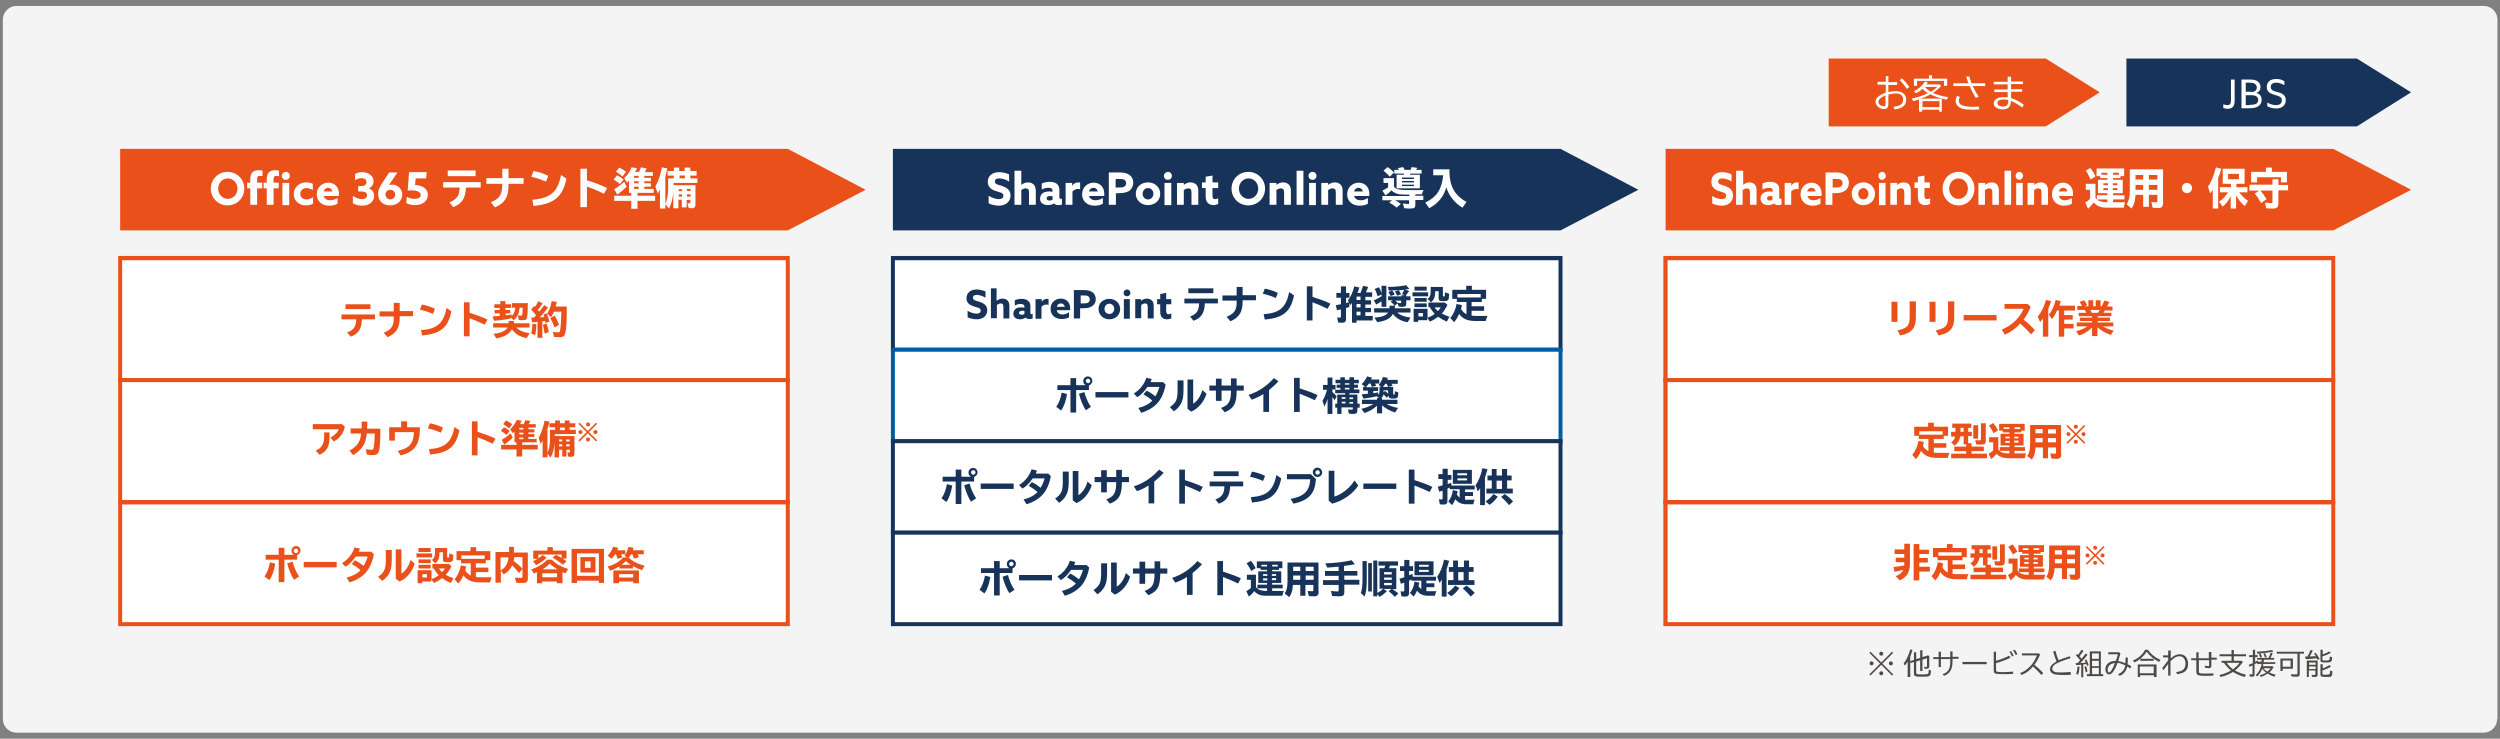 <?xml version="1.0" encoding="utf-8"?>
<!-- Generator: Adobe Illustrator 26.2.1, SVG Export Plug-In . SVG Version: 6.00 Build 0)  -->
<svg version="1.1" id="レイヤー_1" xmlns="http://www.w3.org/2000/svg" xmlns:xlink="http://www.w3.org/1999/xlink" x="0px"
	 y="0px" width="880px" height="260px" viewBox="0 0 880 260" style="enable-background:new 0 0 880 260;" xml:space="preserve">
<rect x="0" y="0" width="880" height="260" fill="#808080" stroke="none"/>
<style type="text/css">
	.st0{fill:#F4F4F4;}
	.st1{fill:#EA501A;}
	.st2{fill:#FFFFFF;}
	.st3{fill:#183359;}
	.st4{fill:#005CA3;}
	.st5{fill:none;}
	.st6{fill:#4C4948;}
</style>
<g>
	<path class="st0" d="M879,253.1c0,2.6-2.1,4.8-4.8,4.8H5.8c-2.6,0-4.8-2.1-4.8-4.8V6.9c0-2.6,2.1-4.8,4.8-4.8h868.5
		c2.6,0,4.8,2.1,4.8,4.8V253.1z"/>
</g>
<g>
	<g>
		<polygon class="st1" points="720.1,44.5 643.7,44.5 643.7,20.6 720.1,20.6 739.1,32.5 		"/>
	</g>
	<g>
		<g>
			<path class="st2" d="M664.7,26.9v2h3.1v1h-3.1v2.5c0.9-0.2,1.9-0.3,2.7-0.3c2.2,0,3.6,1.2,3.6,2.9c0,2.1-1.3,3.2-4.1,3.5
				l-0.4-0.9c2.4-0.3,3.4-1,3.4-2.6c0-1.3-0.9-2.1-2.5-2.1c-0.7,0-1.7,0.1-2.7,0.4v3.6c0,0.9-0.6,1.5-1.5,1.5
				c-0.7,0-1.6-0.3-2.1-0.8c-0.6-0.5-0.9-1.1-0.9-1.8c0-0.7,0.3-1.3,1.1-1.9c0.6-0.5,1.4-0.9,2.5-1.3v-2.8h-2.9v-1h2.9v-2H664.7z
				 M663.7,33.6c-1.6,0.6-2.5,1.4-2.5,2.3c0,0.8,0.9,1.5,1.9,1.5c0.4,0,0.6-0.2,0.6-0.7V33.6z M671.2,31.3c-0.7-1.1-1.6-2.2-2.5-3.1
				l0.8-0.6c1,0.9,1.9,2,2.6,3L671.2,31.3z"/>
			<path class="st2" d="M683.7,39.3h-1.1v-0.7h-6v0.7h-1.1V35c-0.6,0.2-1.1,0.3-2,0.6l-0.6-0.9c2.1-0.4,4.1-1.1,5.7-1.9
				c-0.6-0.4-1.3-0.9-1.9-1.5c-0.8,0.7-1.5,1.2-2.3,1.5l-0.7-0.7c1.6-0.7,3-2,3.9-3.4l1,0.3c-0.2,0.4-0.3,0.5-0.5,0.7h4.6l0.6,0.6
				c-0.8,0.8-1.8,1.7-2.9,2.4c1.5,0.7,3.4,1.2,5.4,1.5l-0.6,0.9c-2.3-0.5-4.2-1.1-5.7-1.9c-1,0.6-2.1,1.1-3.5,1.5h7.5V39.3z
				 M685.4,27.7v2.5h-1.1v-1.7h-9.5v1.7h-1.1v-2.5h5.3v-1.2h1.1v1.2H685.4z M676.7,37.7h6v-2.1h-6V37.7z M677.6,30.6L677.6,30.6
				c0.6,0.7,1.3,1.3,2.1,1.7c0.9-0.6,1.8-1.2,2.2-1.7L677.6,30.6L677.6,30.6z"/>
			<path class="st2" d="M692.9,29.3c-0.2-0.6-0.6-1.6-0.8-2.3l1.1-0.1c0.2,0.8,0.5,1.7,0.8,2.4h4.8v1h-4.4c0.6,1.3,1.3,2.6,2.1,3.7
				l-1,0.5c-0.7-1.1-1.5-2.6-2.2-4.2h-5.7v-1H692.9z M696.7,38.5c-1.1,0.1-1.7,0.1-2.2,0.1c-1.8,0-3.1-0.1-3.9-0.4
				c-1.4-0.5-2.2-1.4-2.2-2.7c0-0.7,0.2-1.3,0.6-1.8l0.9,0.5c-0.3,0.4-0.4,0.8-0.4,1.3c0,0.8,0.6,1.4,1.5,1.7c0.7,0.2,2,0.4,3.4,0.4
				c0.7,0,1.3,0,2.1-0.1L696.7,38.5z"/>
			<path class="st2" d="M707.9,26.9v1.8h4.2v0.9h-4.2v1.8h3.9v0.9h-3.9v2.2c1.5,0.5,3.3,1.4,4.5,2.4l-0.6,0.9
				c-1.1-0.8-2.5-1.7-4-2.3v0.2c0,1.9-0.9,2.8-2.9,2.8c-1.8,0-3.1-0.9-3.1-2.1c0-1.4,1.3-2.2,3.5-2.2c0.5,0,0.9,0,1.4,0.1v-1.9h-4.7
				v-0.9h4.7v-1.8h-4.9v-0.9h4.9v-1.8H707.9z M706.9,35.2c-0.5-0.1-1.1-0.2-1.6-0.2c-1.4,0-2.2,0.5-2.2,1.3c0,0.7,0.8,1.2,2,1.2
				c1.3,0,1.8-0.6,1.8-1.9V35.2z"/>
		</g>
	</g>
	<g>
		<polygon class="st3" points="829.6,44.5 748.5,44.5 748.5,20.6 829.6,20.6 848.7,32.5 		"/>
	</g>
	<g>
		<g>
			<path class="st2" d="M782.6,36.7c0.5,0.2,1,0.3,1.4,0.3c1.1,0,1.3-0.7,1.3-1.8V28h1.3v7.2c0,1.2-0.2,1.8-0.5,2.3
				c-0.5,0.6-1.2,0.8-2,0.8c-0.6,0-1.1-0.2-1.5-0.3V36.7z"/>
			<path class="st2" d="M789.1,28h2.7c1.2,0,2,0.1,2.7,0.5c0.8,0.5,1.2,1.2,1.2,2.1c0,1.2-0.7,1.9-1.5,2.1v0
				c1.2,0.3,1.9,1.1,1.9,2.4c0,1-0.4,1.8-1.2,2.3c-0.7,0.5-1.7,0.7-3.2,0.7h-2.7V28z M792.5,32.4c1,0,1.9-0.5,1.9-1.6
				c0-0.6-0.3-1-0.7-1.3c-0.5-0.3-1-0.4-2-0.4h-1.2v3.2H792.5z M791.9,36.9c1.1,0,1.8-0.1,2.3-0.4c0.3-0.2,0.7-0.6,0.7-1.3
				c0-1.1-0.9-1.7-2.4-1.7h-2v3.5H791.9z"/>
			<path class="st2" d="M798,36c1,0.7,2.2,1,3.1,1c1.2,0,2.1-0.5,2.1-1.7c0-1.3-1.2-1.5-2.5-1.9c-1.4-0.4-2.8-1-2.8-2.8
				c0-1.8,1.3-2.8,3.3-2.8c1,0,2.1,0.2,2.9,0.8V30c-0.9-0.6-2.1-0.9-2.9-0.9c-1.1,0-1.9,0.5-1.9,1.5c0,1.3,1.2,1.5,2.4,1.8
				c1.5,0.4,2.9,1,2.9,2.9c0,1.8-1.4,2.9-3.4,2.9c-1,0-2.2-0.3-3.1-0.8V36z"/>
		</g>
	</g>
</g>
<polygon class="st1" points="277.3,81.1 42.3,81.1 42.3,52.4 277.3,52.4 304.7,66.8 "/>
<g>
	<g>
		<path class="st2" d="M74.2,66.4c0-3.3,2.6-5.9,5.9-5.9s5.9,2.6,5.9,5.9c0,3.3-2.6,5.9-5.9,5.9S74.2,69.7,74.2,66.4z M83.6,66.4
			c0-2-1.5-3.6-3.4-3.6s-3.4,1.6-3.4,3.6c0,2,1.5,3.6,3.4,3.6S83.6,68.4,83.6,66.4z"/>
		<path class="st2" d="M88.1,66.3H87v-2h1.1v-1.1c0-1.1,0.2-2,0.8-2.6c0.6-0.5,1.4-0.7,2.2-0.7c0.4,0,0.9,0.1,1.3,0.2v1.9
			c-0.3-0.1-0.8-0.1-1-0.1c-0.7,0-0.9,0.5-0.9,1.1v1.3h1.8v2h-1.8v5.8h-2.4V66.3z"/>
		<path class="st2" d="M93.9,66.3h-1.1v-2h1.1v-1.1c0-1.1,0.2-2,0.8-2.6c0.6-0.5,1.4-0.7,2.2-0.7c0.4,0,0.9,0.1,1.3,0.2v1.9
			c-0.3-0.1-0.8-0.1-1-0.1c-0.7,0-0.9,0.5-0.9,1.1v1.3h1.8v2h-1.8v5.8h-2.4V66.3z M100.6,60.5c0.8,0,1.4,0.6,1.4,1.4
			s-0.6,1.4-1.4,1.4c-0.8,0-1.4-0.6-1.4-1.4S99.9,60.5,100.6,60.5z M99.4,64.4h2.4v7.8h-2.4V64.4z"/>
		<path class="st2" d="M110.2,71.7c-0.7,0.4-1.7,0.6-2.5,0.6c-2.5,0-4.3-1.7-4.3-4c0-2.4,2-4.1,4.4-4.1c0.9,0,1.7,0.2,2.3,0.5v2.2
			c-0.7-0.4-1.4-0.7-2.2-0.7c-1.3,0-2.2,0.9-2.2,2c0,1.2,0.9,2,2.2,2c0.8,0,1.6-0.3,2.3-0.8V71.7z"/>
		<path class="st2" d="M113.9,68.9c0.3,1.1,1.2,1.6,2.3,1.6c0.9,0,1.8-0.3,2.6-0.8v2c-0.8,0.5-1.9,0.7-2.9,0.7c-2.6,0-4.4-1.6-4.4-4
			c0-2.5,1.9-4.1,4.1-4.1c1.9,0,3.7,1.3,3.7,3.9c0,0.3,0,0.6,0,0.8H113.9z M117,67.4c-0.1-0.8-0.8-1.3-1.5-1.3
			c-0.7,0-1.4,0.5-1.6,1.3H117z"/>
		<path class="st2" d="M124.2,69c1.1,0.6,2.1,1.1,3.2,1.1c1.1,0,1.8-0.5,1.8-1.4c0-0.8-0.6-1.3-2-1.3h-1.1v-1.9h1.1
			c1.2,0,1.8-0.6,1.8-1.4c0-0.9-0.7-1.4-1.7-1.4c-0.8,0-1.7,0.3-2.3,0.7v-2.2c0.7-0.4,1.6-0.6,2.5-0.6c2.3,0,4,1.4,4,3.2
			c0,1.1-0.6,2.1-1.7,2.5v0c1.3,0.4,1.9,1.5,1.9,2.7c0,2-1.8,3.4-4.2,3.4c-1.2,0-2.5-0.3-3.3-0.9V69z"/>
		<path class="st2" d="M139.9,60.7l-3,4.5l0,0c0.3-0.1,0.7-0.2,1.2-0.2c1.9,0,3.5,1.5,3.5,3.5c0,2.2-1.8,3.8-4.3,3.8
			c-2.4,0-4.2-1.5-4.2-4c0-1.3,0.4-2.3,1.4-3.8l2.5-3.8H139.9z M137.4,70.2c0.9,0,1.7-0.7,1.7-1.7c0-0.9-0.7-1.7-1.7-1.7
			c-1,0-1.7,0.7-1.7,1.6C135.7,69.4,136.4,70.2,137.4,70.2z"/>
		<path class="st2" d="M143.2,69.3c0.9,0.5,1.9,0.7,2.8,0.7c1.3,0,2.1-0.5,2.1-1.4c0-1.3-2-1.6-3.3-1.6c-0.4,0-0.9,0-1.3,0.1
			l0.5-6.5h6.2l-0.2,2.2h-3.7l-0.2,2.3c2.1,0.1,4.5,1,4.5,3.5c0,2.2-1.9,3.6-4.5,3.6c-1.2,0-2.4-0.3-3.1-0.7L143.2,69.3z"/>
		<path class="st2" d="M169.2,64.1V66H164c-0.1,3.8-1.5,5.8-4.5,6.9l-1.3-1.7c2.6-1,3.5-2.3,3.6-5.2h-5.8v-1.9H169.2z M167.4,60v2
			h-9.8v-2H167.4z"/>
		<path class="st2" d="M179,59.4v3.3h5.3v2H179c0.1,4.5-1.2,6.8-4.8,8.3l-1.4-1.8c3.2-1.4,4-2.7,4-6.5h-5.6v-2h5.6v-3.3H179z"/>
		<path class="st2" d="M192.2,63.9c-1.7-0.7-3.5-1.3-5.2-1.7l0.8-2c1.9,0.3,3.8,1,5.2,1.7L192.2,63.9z M187.4,70.3
			c6.4-0.5,8.9-2.7,10.1-8.7l1.9,1.3c-1.4,6.5-4.4,8.9-11.6,9.6L187.4,70.3z"/>
		<path class="st2" d="M206.6,59.4v4.1c2.8,0.8,5.3,1.8,7.1,2.7l-1.1,2c-1.6-0.8-3.8-1.8-6-2.5v7.2h-2.3V59.4H206.6z"/>
		<path class="st2" d="M218.2,64.8c-0.6-0.6-1.4-1.1-2.2-1.6l1.2-1.5c0.8,0.4,1.6,0.9,2.3,1.5L218.2,64.8z M224.9,60.6
			c0.3-0.5,0.5-1.1,0.7-1.7l2,0.4c-0.2,0.5-0.4,0.9-0.6,1.3h2.8v1.3h-3v0.7h2.3v1.2h-2.3v0.7h2.3v1.2h-2.3v0.8h3.3v1.4h-5.7v1h6.2
			v1.8h-6.2v2.8h-2.2v-2.8h-6v-1.8h6v-1h-0.8v-4.3c-0.2,0.2-0.3,0.3-0.7,0.7l-1-1.6c1.2-1.1,2.2-2.5,2.6-3.8l1.9,0.3
			c-0.2,0.5-0.4,0.8-0.6,1.2l-0.1,0.1H224.9z M216.2,66.6c1.1-0.6,2.3-1.5,3.5-2.6l0.9,1.7c-1,1-2.3,2.1-3.3,2.8L216.2,66.6z
			 M219.1,62.1c-0.8-0.7-1.5-1.2-2.3-1.7L218,59c1,0.5,1.8,1,2.4,1.5L219.1,62.1z M223.2,61.9v0.7h1.6v-0.7H223.2z M223.2,63.8v0.7
			h1.6v-0.7H223.2z M223.2,66.5h1.6v-0.8h-1.6V66.5z"/>
		<path class="st2" d="M234.3,71.6c0,0,0-0.1,0-0.1l0,0c0.6-1.4,0.9-3,0.9-5.7v-3h2v-1h-2.2v-1.6h2.2V59h1.9v1.2h1.9V59h2v1.2h2.2
			v1.6h-2.2v1h2.5v1.6h-8.4v0.8h7.7v6.9c0,0.8-0.4,1.2-1.2,1.2c-0.4,0-0.8,0-1.2-0.1l-0.4-1.7c0.2,0,0.4,0.1,0.7,0.1
			c0.2,0,0.3-0.1,0.3-0.3v-0.9h-1.3V73h-1.7v-2.7h-1.2v3h-1.8v-6.1c-0.1,2.5-0.6,4.4-1.5,6.2l-1.3-1.5v1.5h-1.9v-6.7
			c-0.2,0.5-0.4,0.8-0.8,1.4l-0.8-2.5c0.9-1.5,1.8-3.9,2.3-6.7l1.9,0.4c-0.3,1.2-0.5,2-0.7,2.9V71.6z M238.9,67.3h1.2v-0.7h-1.2
			V67.3z M238.9,69.2h1.2v-0.8h-1.2V69.2z M239.2,61.8v1h1.9v-1H239.2z M243.1,66.5h-1.3v0.7h1.3V66.5z M243.1,68.4h-1.3v0.8h1.3
			V68.4z"/>
	</g>
</g>
<polygon class="st3" points="549.3,81.1 314.3,81.1 314.3,52.4 549.3,52.4 576.7,66.8 "/>
<g>
	<g>
		<path class="st2" d="M348,68.9c1.2,0.8,2.7,1.2,3.6,1.2c0.9,0,1.6-0.4,1.6-1.2c0-1.1-1.1-1.1-2.5-1.6c-1.6-0.5-3-1.3-3-3.3
			c0-2.1,1.6-3.4,4-3.4c1.1,0,2.5,0.3,3.5,0.8v2.5c-1.2-0.8-2.6-1.1-3.5-1.1c-0.9,0-1.5,0.3-1.5,1.1c0,1,1.1,1.1,2.4,1.5
			c1.7,0.6,3.1,1.4,3.1,3.4c0,2.2-1.7,3.6-4.1,3.6c-1.1,0-2.5-0.3-3.6-0.8V68.9z"/>
		<path class="st2" d="M357.1,60.1h2.4v5l0,0c0.6-0.5,1.4-0.9,2.4-0.9c0.8,0,1.5,0.3,2,0.8c0.5,0.5,0.7,1.2,0.7,2.3v4.8h-2.4v-4.4
			c0-0.6-0.1-0.9-0.3-1.1c-0.2-0.2-0.5-0.3-0.8-0.3c-0.6,0-1.2,0.3-1.6,0.6v5.2h-2.4V60.1z"/>
		<path class="st2" d="M371,71.6c-0.5,0.4-1.3,0.6-2.2,0.6c-0.7,0-1.3-0.2-1.8-0.5c-0.6-0.4-0.9-1-0.9-1.8c0-0.8,0.4-1.5,0.9-1.9
			c0.6-0.4,1.4-0.6,2.2-0.6c0.5,0,0.9,0,1.3,0.1v-0.3c0-0.4-0.1-0.7-0.3-0.8c-0.2-0.2-0.6-0.3-1.2-0.3c-0.9,0-1.7,0.3-2.3,0.6v-2.1
			c0.6-0.3,1.6-0.6,2.7-0.6c1,0,2,0.2,2.6,0.7c0.6,0.5,0.9,1.2,0.9,2.1v2.6c0,0.4,0.1,0.6,0.5,0.6c0.1,0,0.3,0,0.4-0.1V72
			c-0.3,0.1-0.7,0.2-1.1,0.2C372,72.2,371.4,72.1,371,71.6L371,71.6z M370.5,69.1c-0.3-0.1-0.6-0.1-0.9-0.1c-0.6,0-1.2,0.2-1.2,0.8
			c0,0.5,0.4,0.8,1,0.8c0.4,0,0.8-0.1,1.1-0.3V69.1z"/>
		<path class="st2" d="M375.1,64.4h2.3v1l0,0c0.5-0.8,1.3-1.2,2.3-1.2c0.2,0,0.3,0,0.5,0.1v2.3c-0.2,0-0.4-0.1-0.6-0.1
			c-0.8,0-1.5,0.3-2.1,0.9v4.7h-2.4V64.4z"/>
		<path class="st2" d="M383.3,68.9c0.3,1.1,1.2,1.6,2.3,1.6c0.9,0,1.8-0.3,2.6-0.8v2c-0.8,0.5-1.9,0.7-2.9,0.7c-2.6,0-4.4-1.6-4.4-4
			c0-2.5,1.9-4.1,4.1-4.1c1.9,0,3.7,1.3,3.7,3.9c0,0.3,0,0.6,0,0.8H383.3z M386.4,67.4c-0.1-0.8-0.8-1.3-1.5-1.3
			c-0.7,0-1.4,0.5-1.6,1.3H386.4z"/>
		<path class="st2" d="M390.3,60.7h3.4c1.4,0,2.5,0.1,3.4,0.6c1,0.5,1.8,1.5,1.8,3c0,1.4-0.7,2.4-1.6,3c-0.9,0.5-2,0.7-3.7,0.7h-0.8
			v4.1h-2.5V60.7z M393.7,66c1,0,1.6,0,2-0.3c0.5-0.3,0.7-0.7,0.7-1.2c0-0.6-0.3-1.1-0.8-1.3c-0.5-0.2-1.1-0.2-2-0.2h-0.9V66H393.7z
			"/>
		<path class="st2" d="M404.1,64.2c2.5,0,4.3,1.8,4.3,4c0,2.3-1.8,4-4.3,4s-4.3-1.8-4.3-4C399.8,65.9,401.6,64.2,404.1,64.2z
			 M404.1,70.2c1.1,0,1.9-0.9,1.9-2c0-1.1-0.8-2-1.9-2c-1.1,0-1.9,0.9-1.9,2C402.2,69.3,403,70.2,404.1,70.2z"/>
		<path class="st2" d="M411.1,60.5c0.8,0,1.4,0.6,1.4,1.4s-0.6,1.4-1.4,1.4c-0.8,0-1.4-0.6-1.4-1.4S410.4,60.5,411.1,60.5z
			 M409.9,64.4h2.4v7.8h-2.4V64.4z"/>
		<path class="st2" d="M414.3,64.4h2.4v0.7l0,0c0.6-0.5,1.4-0.9,2.4-0.9c0.8,0,1.5,0.3,2,0.8c0.5,0.5,0.7,1.2,0.7,2.3v4.8h-2.4v-4.4
			c0-0.6-0.1-0.9-0.3-1.1c-0.2-0.2-0.5-0.3-0.8-0.3c-0.6,0-1.2,0.3-1.6,0.6v5.2h-2.4V64.4z"/>
		<path class="st2" d="M428.8,71.8c-0.4,0.2-1.1,0.4-1.7,0.4c-0.8,0-1.5-0.3-2-0.8c-0.4-0.4-0.7-1.1-0.7-2.3v-2.9h-1.3v-2h1.3v-2
			l2.4-0.4v2.4h2v2h-2v2.6c0,0.8,0.2,1.3,0.9,1.3c0.4,0,0.8-0.2,1.1-0.3V71.8z"/>
		<path class="st2" d="M433.5,66.4c0-3.3,2.6-5.9,5.9-5.9s5.9,2.6,5.9,5.9c0,3.3-2.6,5.9-5.9,5.9S433.5,69.7,433.5,66.4z
			 M442.9,66.4c0-2-1.5-3.6-3.4-3.6s-3.4,1.6-3.4,3.6c0,2,1.5,3.6,3.4,3.6S442.9,68.4,442.9,66.4z"/>
		<path class="st2" d="M446.9,64.4h2.4v0.7l0,0c0.6-0.5,1.4-0.9,2.4-0.9c0.8,0,1.5,0.3,2,0.8c0.5,0.5,0.7,1.2,0.7,2.3v4.8H452v-4.4
			c0-0.6-0.1-0.9-0.3-1.1c-0.2-0.2-0.5-0.3-0.8-0.3c-0.6,0-1.2,0.3-1.6,0.6v5.2h-2.4V64.4z"/>
		<path class="st2" d="M456.4,60.1h2.4v12h-2.4V60.1z"/>
		<path class="st2" d="M462,60.5c0.8,0,1.4,0.6,1.4,1.4s-0.6,1.4-1.4,1.4s-1.4-0.6-1.4-1.4S461.2,60.5,462,60.5z M460.8,64.4h2.4
			v7.8h-2.4V64.4z"/>
		<path class="st2" d="M465.1,64.4h2.4v0.7l0,0c0.6-0.5,1.4-0.9,2.4-0.9c0.8,0,1.5,0.3,2,0.8c0.5,0.5,0.7,1.2,0.7,2.3v4.8h-2.4v-4.4
			c0-0.6-0.1-0.9-0.3-1.1c-0.2-0.2-0.5-0.3-0.8-0.3c-0.6,0-1.2,0.3-1.6,0.6v5.2h-2.4V64.4z"/>
		<path class="st2" d="M476.6,68.9c0.3,1.1,1.2,1.6,2.3,1.6c0.9,0,1.8-0.3,2.6-0.8v2c-0.8,0.5-1.9,0.7-2.9,0.7c-2.6,0-4.4-1.6-4.4-4
			c0-2.5,1.9-4.1,4.1-4.1c1.9,0,3.7,1.3,3.7,3.9c0,0.3,0,0.6,0,0.8H476.6z M479.7,67.4c-0.1-0.8-0.8-1.3-1.5-1.3
			c-0.7,0-1.4,0.5-1.6,1.3H479.7z"/>
		<path class="st2" d="M490.7,65.8c0.8,0.8,1.8,1.1,4.2,1.1h6.2c-0.3,0.5-0.4,0.9-0.6,1.5h-2.3v0.5h2.8v1.5h-2.8v1.7
			c0,1-0.4,1.3-1.7,1.3c-0.7,0-1.6,0-2.2-0.1l-0.5-1.7c0.8,0.1,1.5,0.2,1.9,0.2c0.3,0,0.3-0.1,0.3-0.3v-1h-4.9
			c0.8,0.4,1.5,0.9,2,1.3l-1.5,1.3c-0.7-0.7-1.7-1.3-2.6-1.8l1-0.8h-3.4v-1.5h9.5v-0.5h-1.7c-2.2,0-3.5-0.4-4.6-1.5
			c-0.6,0.6-1.4,1.3-2.1,1.8l-1.1-1.7c0.6-0.3,1.3-0.7,2-1.1v-1.6H487v-1.7h3.7V65.8z M489.2,62.2c-0.8-0.9-1.4-1.5-2.2-2.1l1.4-1.3
			c0.8,0.5,1.5,1.1,2.3,1.9L489.2,62.2z M496.5,61.1c-0.1,0.1-0.1,0.2-0.2,0.4h3.5v4.8h-8.2v-4.8h2.5c0.1-0.2,0.2-0.3,0.2-0.4h-3.5
			v-1.3h1.7c-0.2-0.2-0.3-0.4-0.5-0.6l1.9-0.4c0.3,0.4,0.4,0.7,0.5,1h2.1c0.2-0.3,0.3-0.7,0.4-1l2,0.3c-0.2,0.3-0.3,0.5-0.5,0.7h2
			v1.3H496.5z M493.5,63h4.2v-0.5h-4.2V63z M493.5,64.2h4.2v-0.5h-4.2V64.2z M493.5,65.5h4.2V65h-4.2V65.5z"/>
		<path class="st2" d="M510.2,60.6c0.1,5,1.9,8.2,6,10.5l-1.4,2c-2.7-1.6-4.9-4.3-5.7-7.2c-0.9,3.3-2.8,5.6-6,7.4l-1.4-2
			c4-1.9,5.8-4.6,6.3-9.6h-3.5v-2.1h5.7V60.6z"/>
	</g>
</g>
<polygon class="st1" points="821.3,81.1 586.3,81.1 586.3,52.4 821.3,52.4 848.7,66.8 "/>
<g>
	<rect x="42.3" y="90.9" class="st2" width="235.1" height="42.9"/>
	<path class="st1" d="M278,134.5H41.6V90.1H278V134.5z M43,133.1h233.6V91.6H43V133.1z"/>
</g>
<g>
	<g>
		<path class="st1" d="M132,110.7v1.7h-4.6c-0.1,3.4-1.3,5.2-4,6.1l-1.2-1.5c2.3-0.8,3.1-2,3.2-4.6h-5.2v-1.7H132z M130.4,107.1v1.7
			h-8.8v-1.7H130.4z"/>
		<path class="st1" d="M140.7,106.5v3h4.7v1.8h-4.7c0.1,4-1.1,6-4.3,7.4l-1.3-1.6c2.8-1.2,3.6-2.4,3.5-5.7h-5v-1.8h5v-3H140.7z"/>
		<path class="st1" d="M152.4,110.5c-1.5-0.7-3.2-1.2-4.6-1.5l0.7-1.8c1.7,0.3,3.4,0.9,4.6,1.5L152.4,110.5z M148.2,116.2
			c5.7-0.4,7.9-2.4,9-7.8l1.7,1.2c-1.2,5.8-3.9,7.9-10.3,8.5L148.2,116.2z"/>
		<path class="st1" d="M165.3,106.5v3.6c2.5,0.8,4.7,1.6,6.3,2.4l-1,1.8c-1.4-0.7-3.4-1.6-5.3-2.3v6.4h-2v-12H165.3z"/>
		<path class="st1" d="M181.6,115.1c1,1.2,2.5,1.8,4.8,2.2l-1,1.7c-2.4-0.4-4.1-1.5-5.2-3.1c-0.8,1.6-2.8,2.8-5.5,3.2l-1-1.6
			c2.5-0.2,4.2-1,5-2.2h-5.1v-1.5h5.4v-0.8h1.9v0.8h5.5v1.5H181.6z M180,111.4c0.8-0.8,1.3-1.8,1.4-3.1h-1.2v-1.6h5.6
			c0,2.5-0.1,4.4-0.3,5.1c-0.2,0.7-0.5,0.9-1.5,0.9c-0.3,0-0.9,0-1.4-0.1l-0.3-1.6c0.4,0.1,0.7,0.1,1,0.1c0.6,0,0.6-0.1,0.7-2.8
			h-1.1c-0.1,1.9-0.8,3.4-2.1,4.4l-1-1v0.4c-1.9,0.4-4,0.7-5.9,0.8l-0.5-1.5c0.9-0.1,1.5-0.1,2.4-0.2l0.1,0v-0.9h-1.8v-1.2h1.8v-0.7
			H174v-1.3h2.1v-1.1h1.8v1.1h2v1.3h-2v0.7h1.7v1.2H178v0.7c0.6-0.1,0.9-0.1,2.1-0.3V111.4z"/>
		<path class="st1" d="M188.7,111L188.7,111c-0.6-0.8-1.1-1.4-1.7-2l1-1.3c0.1,0.1,0.2,0.2,0.2,0.2l0.1,0.1l0,0
			c0.5-0.6,0.9-1.4,1.2-2l1.5,0.8c-0.4,0.6-1.2,1.8-1.7,2.3c0.2,0.2,0.3,0.4,0.5,0.6c0,0,0,0,0.1-0.1c0.5-0.6,1.2-1.5,1.7-2.2
			l1.3,0.9c-0.8,1.1-1.9,2.4-2.9,3.4c0.6,0,1.3-0.1,1.6-0.1c-0.1-0.4-0.2-0.6-0.3-0.9l1.2-0.4c0.3,0.8,0.6,1.8,0.9,2.9l-1.4,0.5
			c0-0.3-0.1-0.5-0.1-0.7c-0.4,0.1-0.8,0.1-1,0.1v5.8h-1.7v-5.6c-0.7,0.1-1.3,0.1-1.9,0.1l-0.3-1.6c0.2,0,0.5,0,0.9,0
			C188.3,111.5,188.4,111.3,188.7,111L188.7,111z M187,117.4c0.2-0.9,0.4-2.1,0.4-3.4l1.4,0.1c0,1.5-0.2,2.9-0.4,3.9L187,117.4z
			 M191.7,117.4c-0.2-1.3-0.4-2.3-0.6-3.1l1.3-0.4c0.3,0.9,0.6,1.9,0.8,3L191.7,117.4z M199.5,108c0,4.9-0.1,7.7-0.5,9.2
			c-0.3,1.1-0.8,1.5-2,1.5c-0.5,0-1.4-0.1-2-0.1l-0.4-1.8c0.6,0.1,1.2,0.2,1.7,0.2c0.7,0,0.8-0.1,0.9-1c0.2-1.3,0.3-2.5,0.4-6.3H195
			c-0.3,0.8-0.7,1.5-1.1,1.9l-1.3-1.2c0.7-1,1.3-2.7,1.6-4.4l1.8,0.3c-0.2,0.8-0.3,1.2-0.4,1.6H199.5z M195.2,115.3
			c-0.4-1.1-0.9-2.3-1.5-3.3l1.5-0.9c0.6,0.9,1.2,2.1,1.6,3.2L195.2,115.3z"/>
	</g>
</g>
<g>
	<rect x="314.3" y="90.9" class="st2" width="235" height="32.2"/>
	<path class="st3" d="M550,123.8H313.6V90.1H550V123.8z M315,122.4h233.6V91.6H315V122.4z"/>
</g>
<g>
	<g>
		<path class="st3" d="M340.6,109.4c1.1,0.7,2.4,1,3.2,1c0.8,0,1.4-0.3,1.4-1.1c0-0.9-1-1-2.3-1.4c-1.4-0.5-2.7-1.1-2.7-2.9
			c0-1.9,1.4-3.1,3.6-3.1c1,0,2.2,0.3,3.1,0.7v2.2c-1.1-0.7-2.3-1-3.1-1c-0.8,0-1.3,0.3-1.3,1c0,0.9,0.9,1,2.2,1.4
			c1.5,0.5,2.8,1.2,2.8,3c0,2-1.5,3.2-3.7,3.2c-1,0-2.3-0.3-3.2-0.7V109.4z"/>
		<path class="st3" d="M348.7,101.5h2.1v4.4l0,0c0.5-0.4,1.2-0.8,2.1-0.8c0.7,0,1.4,0.3,1.8,0.7c0.4,0.4,0.6,1,0.6,2v4.3h-2.1v-4
			c0-0.5-0.1-0.8-0.2-1c-0.2-0.2-0.4-0.3-0.7-0.3c-0.5,0-1.1,0.3-1.4,0.6v4.6h-2.1V101.5z"/>
		<path class="st3" d="M361,111.8c-0.4,0.3-1.1,0.6-1.9,0.6c-0.6,0-1.1-0.1-1.6-0.4c-0.5-0.4-0.8-0.9-0.8-1.6c0-0.8,0.4-1.3,0.8-1.7
			c0.5-0.4,1.2-0.5,1.9-0.5c0.4,0,0.8,0,1.2,0.1V108c0-0.3-0.1-0.6-0.3-0.7c-0.2-0.2-0.6-0.3-1.1-0.3c-0.8,0-1.5,0.3-2,0.5v-1.8
			c0.6-0.3,1.4-0.5,2.4-0.5c0.9,0,1.8,0.2,2.3,0.7c0.5,0.4,0.8,1,0.8,1.9v2.3c0,0.3,0.1,0.5,0.4,0.5c0.1,0,0.2,0,0.4-0.1v1.6
			c-0.2,0.1-0.6,0.2-1,0.2C361.9,112.3,361.4,112.2,361,111.8L361,111.8z M360.6,109.5c-0.2-0.1-0.5-0.1-0.8-0.1
			c-0.5,0-1.1,0.2-1.1,0.7c0,0.4,0.4,0.7,0.9,0.7c0.4,0,0.7-0.1,1-0.3V109.5z"/>
		<path class="st3" d="M364.6,105.3h2.1v0.9l0,0c0.5-0.7,1.1-1,2-1c0.1,0,0.3,0,0.4,0.1v2c-0.2,0-0.4-0.1-0.6-0.1
			c-0.7,0-1.4,0.2-1.9,0.8v4.2h-2.1V105.3z"/>
		<path class="st3" d="M372,109.3c0.2,0.9,1,1.4,2,1.4c0.8,0,1.6-0.3,2.3-0.8v1.8c-0.7,0.4-1.7,0.6-2.6,0.6c-2.3,0-3.9-1.4-3.9-3.6
			c0-2.2,1.7-3.6,3.6-3.6c1.7,0,3.3,1.1,3.3,3.4c0,0.2,0,0.5,0,0.7H372z M374.8,108c-0.1-0.7-0.7-1.2-1.4-1.2
			c-0.7,0-1.2,0.4-1.4,1.2H374.8z"/>
		<path class="st3" d="M378.1,102.1h3c1.2,0,2.2,0.1,3,0.5c0.9,0.5,1.6,1.3,1.6,2.7c0,1.3-0.6,2.1-1.5,2.6c-0.8,0.5-1.8,0.6-3.3,0.6
			h-0.7v3.6h-2.2V102.1z M381.2,106.8c0.9,0,1.4,0,1.8-0.3c0.4-0.2,0.6-0.6,0.6-1.1c0-0.6-0.3-1-0.7-1.2c-0.4-0.2-1-0.2-1.7-0.2
			h-0.8v2.8H381.2z"/>
		<path class="st3" d="M390.5,105.2c2.2,0,3.8,1.6,3.8,3.6c0,2-1.6,3.6-3.8,3.6c-2.2,0-3.8-1.6-3.8-3.6
			C386.6,106.7,388.3,105.2,390.5,105.2z M390.5,110.5c1,0,1.7-0.8,1.7-1.8c0-1-0.7-1.8-1.7-1.8c-1,0-1.7,0.8-1.7,1.8
			C388.7,109.7,389.5,110.5,390.5,110.5z"/>
		<path class="st3" d="M396.7,101.9c0.7,0,1.2,0.5,1.2,1.2c0,0.7-0.6,1.2-1.2,1.2c-0.7,0-1.2-0.5-1.2-1.2
			C395.5,102.5,396,101.9,396.7,101.9z M395.6,105.3h2.1v6.9h-2.1V105.3z"/>
		<path class="st3" d="M399.5,105.3h2.1v0.6l0,0c0.5-0.4,1.3-0.8,2.1-0.8c0.7,0,1.4,0.3,1.8,0.7c0.4,0.4,0.6,1,0.6,2v4.3h-2.1v-4
			c0-0.5-0.1-0.8-0.2-1c-0.2-0.2-0.4-0.3-0.7-0.3c-0.5,0-1.1,0.3-1.4,0.6v4.6h-2.1V105.3z"/>
		<path class="st3" d="M412.4,112c-0.3,0.2-1,0.4-1.6,0.4c-0.7,0-1.4-0.2-1.8-0.7c-0.4-0.4-0.6-1-0.6-2.1v-2.5h-1.1v-1.8h1.1v-1.8
			l2.1-0.4v2.2h1.8v1.8h-1.8v2.3c0,0.7,0.2,1.2,0.8,1.2c0.4,0,0.7-0.1,1-0.3V112z"/>
		<path class="st3" d="M428.7,105.1v1.7h-4.6c-0.1,3.4-1.3,5.2-4,6.1l-1.2-1.5c2.3-0.8,3.1-2,3.2-4.6h-5.2v-1.7H428.7z M427.1,101.5
			v1.7h-8.8v-1.7H427.1z"/>
		<path class="st3" d="M437.4,100.9v3h4.7v1.8h-4.7c0.1,4-1.1,6-4.3,7.4l-1.3-1.6c2.8-1.2,3.6-2.4,3.5-5.7h-5v-1.8h5v-3H437.4z"/>
		<path class="st3" d="M449.1,104.9c-1.5-0.7-3.2-1.2-4.6-1.5l0.7-1.8c1.7,0.3,3.4,0.9,4.6,1.5L449.1,104.9z M444.8,110.6
			c5.7-0.4,7.9-2.4,9-7.8l1.7,1.2c-1.2,5.8-3.9,7.9-10.3,8.5L444.8,110.6z"/>
		<path class="st3" d="M462,100.9v3.6c2.5,0.8,4.7,1.6,6.3,2.4l-1,1.8c-1.4-0.7-3.4-1.6-5.3-2.3v6.4h-2v-12H462z"/>
		<path class="st3" d="M479,102.8c0.3-0.7,0.6-1.5,0.8-2.2l1.8,0.4c-0.3,0.7-0.5,1.3-0.8,1.9h2.2v1.6h-2.4v1.2h2v1.5h-2v1.2h2v1.5
			h-2v1.3h2.6v1.6h-5.7v0.8h-1.6v-7c-0.1,0.2-0.4,0.6-0.6,0.8l-0.4-0.8l0.1,1.4c-0.5,0.2-0.7,0.3-1.2,0.4v3.9c0,0.9-0.4,1.3-1.4,1.3
			c-0.5,0-1,0-1.4-0.1l-0.3-1.8c0.4,0.1,0.8,0.1,1,0.1s0.3-0.1,0.3-0.3v-2.6c-0.5,0.1-0.7,0.2-1.4,0.3l-0.4-1.8
			c0.7-0.1,1-0.2,1.8-0.3v-2.3h-1.6v-1.7h1.6v-2.3h1.8v2.3h1.2v1.7h-1.2v1.9c0.1,0,0.1,0,0.3-0.1c0.2-0.1,0.6-0.2,0.7-0.2l-0.3-0.7
			c0.9-1.1,1.8-3.1,2.2-4.9l1.8,0.4c-0.2,0.7-0.4,1.2-0.7,1.9H479z M477.5,105.6h1.4v-1.2h-1.4V105.6z M477.5,108.2h1.4V107h-1.4
			V108.2z M477.5,111h1.4v-1.3h-1.4V111z"/>
		<path class="st3" d="M486.4,106c-0.6,0.4-1.4,0.9-2,1.2l-0.8-1.5c0.8-0.3,1.7-0.8,2.7-1.4v-3.7h1.7v7.4h-1.7V106z M491.8,110
			c1.1,1,2.5,1.5,4.7,1.8l-1,1.6c-2.2-0.3-4-1.3-5.2-2.9c-0.8,1.6-2.6,2.5-5.5,2.9l-1-1.6c2.6-0.2,4.1-0.7,4.8-1.8h-4.9v-1.5h5.4
			v-0.9h1.9v0.9h5.5v1.5H491.8z M484.9,104.3c-0.3-1.1-0.6-1.9-1-2.6l1.5-0.6c0.4,0.7,0.7,1.4,1,2.5L484.9,104.3z M495,103.9v0.4
			h1.5v1.4H495v1.1c0,0.9-0.3,1.2-1.3,1.2c-0.3,0-0.9,0-1.4-0.1l-0.3-1.1l-1.1,0.8c-0.4-0.6-1-1.1-1.4-1.4l0.8-0.5h-1.7v-1.4h4.7
			v-0.4h1.1l-0.9-0.4c0.3-0.5,0.6-1.1,0.8-1.5l-0.8,0.1l-1.2,0.1c0.4,0.4,0.6,0.9,0.9,1.4l-1.4,0.5c-0.2-0.5-0.4-0.9-0.8-1.5
			l1.3-0.5c-1,0.1-1.5,0.1-2,0.1H490c0,0,0,0.1,0.1,0.1c0.3,0.4,0.7,0.9,0.8,1.4l-1.4,0.5c-0.2-0.5-0.6-1-0.8-1.4l1.3-0.5l-0.4,0
			l-0.2,0c0,0-0.3,0-0.5,0l-0.4-1.3c2.5,0,4.9-0.3,6.5-0.6l1.1,1.3c-1,0.1-1.4,0.2-1.5,0.2l1.4,0.5c-0.2,0.4-0.7,1-1.1,1.5H495z
			 M491,105.7c0.3,0.3,0.7,0.6,1,0.9c0.3,0,0.7,0.1,0.9,0.1c0.3,0,0.3-0.1,0.3-0.3v-0.6H491z"/>
		<path class="st3" d="M502.7,102.9v1.4h-5.5v-1.4H502.7z M502.5,111.8c0.8-0.2,1.7-0.7,2.5-1.3c-0.7-0.8-1.3-1.6-1.7-2.4h-0.5v-1.6
			h5.8l0.9,0.8c-0.5,1.1-1.2,2.2-2,3.1l0.1,0l0,0c0.7,0.4,1.6,0.8,2.6,1.1l-0.9,1.7c-1.1-0.4-2.2-1.1-3.1-1.7
			c-0.9,0.7-1.9,1.3-2.9,1.7l-0.9-1.4v0.9h-3.2v0.6h-1.6v-4.6h4.9V111.8z M502.2,100.9v1.4h-4.3v-1.4H502.2z M502.2,104.9v1.3h-4.3
			v-1.3H502.2z M502.2,106.8v1.3h-4.3v-1.3H502.2z M499.3,111.4h1.6v-1.2h-1.6V111.4z M507.9,101v3.1c0,0.1,0,0.2,0.1,0.2h0
			c0.1,0,0.1,0,0.2,0.1h0c0.4,0,0.4-0.1,0.4-1.5l1.5,0.5c-0.1,1.4-0.1,1.8-0.3,2.1c-0.3,0.4-0.7,0.5-1.8,0.5c-1.3,0-1.6-0.2-1.6-1.1
			v-2.4h-1.2v0.1c0,1.9-0.4,2.9-1.5,3.8l-1.2-1.2c0.8-0.5,1.1-1.2,1.1-2.6V101H507.9z M505,108.2c0.3,0.5,0.7,0.9,1.1,1.3
			c0.5-0.5,0.9-1,1-1.3H505z"/>
		<path class="st3" d="M518,111.1c0.5,0.1,1.2,0.1,1.8,0.1h3.8c-0.3,0.6-0.4,1.1-0.6,1.8h-3.4c-3,0-4.7-0.7-6-2.5
			c-0.5,1.2-1.1,2.2-1.8,2.9l-1.3-1.5c1.1-1.2,1.9-3.1,2.2-4.9l1.9,0.4c-0.1,0.6-0.2,0.8-0.3,1.4c0.5,0.8,1.1,1.4,1.9,1.8v-4.3h-3.4
			v-1.1h-1.6v-3.2h4.9v-1.4h2v1.4h5v3.2h-1.5v1.1H518v1.5h4.4v1.6H518V111.1z M513,104.7h8.2v-1.2H513V104.7z"/>
	</g>
</g>
<g>
	<rect x="314.3" y="123.1" class="st2" width="235" height="32.2"/>
	<path class="st4" d="M550,156H313.6v-33.6H550V156z M315,154.6h233.6v-30.8H315V154.6z"/>
</g>
<g>
	<g>
		<path class="st3" d="M371.8,143.2c0.9-1.2,1.6-3.1,1.9-5l1.9,0.5c-0.4,2.4-1.1,4.5-2.1,5.8L371.8,143.2z M382.2,135.6
			c-0.6-0.3-0.9-0.8-0.9-1.5c0-0.9,0.8-1.6,1.6-1.6c0.9,0,1.6,0.7,1.6,1.6c0,0.7-0.5,1.3-1.2,1.6v1.6h-4.5v7.9h-2v-7.9h-4.6v-1.7
			h4.6v-2.5h2v2.5H382.2z M382.2,144.4c-0.9-1.3-1.9-3.7-2.4-5.8l1.9-0.6c0.4,1.7,1.3,3.8,2.3,5.2L382.2,144.4z M382.2,134.1
			c0,0.4,0.4,0.8,0.8,0.8c0.4,0,0.8-0.4,0.8-0.8c0-0.4-0.4-0.8-0.8-0.8C382.5,133.3,382.2,133.7,382.2,134.1z"/>
		<path class="st3" d="M397.2,138v1.9h-11.6V138H397.2z"/>
		<path class="st3" d="M410.3,135.4c-0.5,2.7-1.5,5-2.9,6.5c-1.3,1.5-3.5,2.8-5.7,3.4l-1-1.7c2.1-0.5,3.8-1.4,4.9-2.6
			c-1-0.9-2-1.5-3.1-2.2l1.1-1.3c1.1,0.5,2.1,1.2,3.1,2c0.7-1.2,1.2-2.5,1.4-3.3h-4.2c-1,1.5-2.2,2.8-3.6,3.6l-1.2-1.3
			c2.1-1.2,3.7-3.3,4.4-5.5l1.9,0.4c-0.1,0.3-0.2,0.6-0.4,1.1h4.4L410.3,135.4z"/>
		<path class="st3" d="M416.6,133.8v2.4c0,2.7-0.1,3.8-0.5,5c-0.5,1.4-1.5,2.7-2.9,3.6l-1.4-1.5c2.3-1.6,2.8-2.7,2.7-7v-2.4H416.6z
			 M420,133.4v8.7c1.4-0.8,2.7-2.8,3.2-4.8l1.5,1.3c-0.9,2.9-3,5.3-5.4,6.3l-1.3-1v-10.3H420z"/>
		<path class="st3" d="M435.3,133.2v2.5h2.5v1.8h-2.5v0.1c0,4.5-1,6.2-4.2,7.5l-1.3-1.5c2.7-1,3.5-2.3,3.5-6v-0.1h-3.3v3.6h-2v-3.6
			h-2.3v-1.8h2.3v-2.4h2v2.4h3.3v-2.5H435.3z"/>
		<path class="st3" d="M444.7,138.7c-1.2,0.8-2.7,1.5-4.1,2l-1.1-1.7c3.4-1.1,6.3-3,8.9-5.9l1.6,1.1c-0.9,1.1-2.2,2.2-3.3,3.1v7.7
			h-2V138.7z"/>
		<path class="st3" d="M457.5,133.1v3.6c2.5,0.8,4.7,1.6,6.3,2.4l-1,1.8c-1.4-0.7-3.4-1.6-5.3-2.3v6.4h-2v-12H457.5z"/>
		<path class="st3" d="M471.8,137.1v-0.6h-1.3v-1.1h1.3v-0.5h-1.7v-1.2h1.7v-0.9h1.6v0.9h1.6v-0.9h1.6v0.9h1.7v1.2h-1.7v0.5h1.4v1.1
			h-1.4v0.6h1.9v1.3h-3.5v0.5h2.8v3.2h0.8v1.4h-0.8v1c0,0.9-0.4,1.2-1.4,1.2c-0.5,0-1.1,0-1.6-0.1l-0.3-1.5c0.4,0.1,1,0.1,1.3,0.1
			c0.3,0,0.4-0.1,0.4-0.4v-0.4h-4v2.3h-1.5v-2.2H470v-1.4h0.7v-3.2h2.8v-0.5h-3.5v-1.3H469v0.9c0.7,0.6,1.1,1,1.5,1.5l-0.7,1.4
			c-0.3-0.5-0.4-0.6-0.8-1.1v5.9h-1.7v-5.3c-0.3,1-0.7,2-1.1,2.7l-0.7-2c0.7-1.1,1.2-2.4,1.6-3.9h-1.4v-1.7h1.6v-2.6h1.7v2.6h1.1
			v1.7H471.8z M472.3,140.4h1.3v-0.6h-1.3V140.4z M472.3,142h1.3v-0.6h-1.3V142z M473.4,134.9v0.5h1.6v-0.5H473.4z M475,136.5h-1.6
			v0.6h1.6V136.5z M475,139.9v0.6h1.3v-0.6H475z M475,141.5v0.6h1.3v-0.6H475z"/>
		<path class="st3" d="M486.5,140.1v0.6h5.4v1.5h-3.8c1.2,0.7,2.5,1.1,4,1.4l-1,1.6c-1.7-0.5-3.4-1.4-4.6-2.5v2.8h-1.8v-2.7
			c-1.1,1.1-2.7,2-4.4,2.6l-1.1-1.5c1.5-0.3,3-0.9,4.2-1.7h-4v-1.5h5.3v-0.6h0.7l-0.8-0.6c-1.3,0.3-2.8,0.6-4.7,0.8l-0.6-1.5
			c1-0.1,1.3-0.1,2.2-0.2v-1.1h-1.7v-1.3h0.8l-1.3-1c0.8-0.7,1.5-1.8,1.9-2.7l1.7,0.4c-0.1,0.3-0.2,0.4-0.3,0.7h2.9v1.4h-1.5
			c0.2,0.3,0.3,0.6,0.4,0.8l-1.5,0.4c-0.2-0.5-0.3-0.8-0.5-1.2h-0.5c-0.4,0.5-0.8,1-1.1,1.3h4.3v1.3h-1.7v0.8c0.6-0.1,1-0.1,1.7-0.3
			v0.9c0.4-0.4,0.5-0.9,0.5-1.6v-1.3h0.6l-0.9-0.6c0.6-0.7,1.2-1.8,1.5-2.8l1.7,0.3c-0.1,0.3-0.1,0.4-0.2,0.7h3.7v1.4h-2.2
			c0.2,0.3,0.3,0.5,0.4,0.7l-1.6,0.4c-0.1-0.3-0.3-0.8-0.5-1.1h-0.5c-0.3,0.4-0.5,0.8-0.8,1.1h3.6v2.4c0,0.2,0.1,0.3,0.3,0.3
			c0.3,0,0.3-0.2,0.3-1.2l1.2,0.4c0,1-0.1,1.5-0.3,1.8c-0.2,0.3-0.6,0.4-1.5,0.4c-1.3,0-1.6-0.2-1.6-1l-0.7,0.7
			c-0.3-0.4-0.7-0.8-1.1-1.2c-0.1,0.6-0.4,1-0.8,1.4H486.5z M487.5,137.6c0.4,0.3,0.8,0.6,1.1,1v-1.2H487v0.3c0,0.2,0,0.3,0,0.4
			L487.5,137.6z"/>
	</g>
</g>
<g>
	<rect x="314.3" y="155.3" class="st2" width="235" height="32.2"/>
	<path class="st3" d="M550,188.2H313.6v-33.6H550V188.2z M315,186.8h233.6V156H315V186.8z"/>
</g>
<g>
	<g>
		<path class="st3" d="M331.4,175.4c0.9-1.2,1.6-3.1,1.9-5l1.9,0.5c-0.4,2.4-1.1,4.5-2.1,5.8L331.4,175.4z M341.8,167.8
			c-0.6-0.3-0.9-0.8-0.9-1.5c0-0.9,0.8-1.6,1.6-1.6c0.9,0,1.6,0.7,1.6,1.6c0,0.7-0.5,1.3-1.2,1.6v1.6h-4.5v7.9h-2v-7.9h-4.6v-1.7
			h4.6v-2.5h2v2.5H341.8z M341.8,176.6c-0.9-1.3-1.9-3.7-2.4-5.8l1.9-0.6c0.4,1.7,1.3,3.8,2.3,5.2L341.8,176.6z M341.8,166.3
			c0,0.4,0.4,0.8,0.8,0.8c0.4,0,0.8-0.4,0.8-0.8c0-0.4-0.4-0.8-0.8-0.8C342.1,165.5,341.8,165.9,341.8,166.3z"/>
		<path class="st3" d="M356.8,170.2v1.9h-11.6v-1.9H356.8z"/>
		<path class="st3" d="M369.9,167.6c-0.5,2.7-1.5,5-2.9,6.5c-1.3,1.5-3.5,2.8-5.7,3.4l-1-1.7c2.1-0.5,3.8-1.4,4.9-2.6
			c-1-0.9-2-1.5-3.1-2.2l1.1-1.3c1.1,0.5,2.1,1.2,3.1,2c0.7-1.2,1.2-2.5,1.4-3.3h-4.2c-1,1.5-2.2,2.8-3.6,3.6l-1.2-1.3
			c2.1-1.2,3.7-3.3,4.4-5.5l1.9,0.4c-0.1,0.3-0.2,0.6-0.4,1.1h4.4L369.9,167.6z"/>
		<path class="st3" d="M376.2,166v2.4c0,2.7-0.1,3.8-0.5,5c-0.5,1.4-1.5,2.7-2.9,3.6l-1.4-1.5c2.3-1.6,2.8-2.7,2.7-7V166H376.2z
			 M379.6,165.6v8.7c1.4-0.8,2.7-2.8,3.2-4.8l1.5,1.3c-0.9,2.9-3,5.3-5.4,6.3l-1.3-1v-10.3H379.6z"/>
		<path class="st3" d="M394.9,165.4v2.5h2.5v1.8h-2.5v0.1c0,4.5-1,6.2-4.2,7.5l-1.3-1.5c2.7-1,3.5-2.3,3.5-6v-0.1h-3.3v3.6h-2v-3.6
			h-2.3v-1.8h2.3v-2.4h2v2.4h3.3v-2.5H394.9z"/>
		<path class="st3" d="M404.3,170.9c-1.2,0.8-2.7,1.5-4.1,2l-1.1-1.7c3.4-1.1,6.3-3,8.9-5.9l1.6,1.1c-0.9,1.1-2.2,2.2-3.3,3.1v7.7
			h-2V170.9z"/>
		<path class="st3" d="M417.1,165.4v3.6c2.5,0.8,4.7,1.6,6.3,2.4l-1,1.8c-1.4-0.7-3.4-1.6-5.3-2.3v6.4h-2v-12H417.1z"/>
		<path class="st3" d="M437.6,169.5v1.7H433c-0.1,3.4-1.3,5.2-4,6.1l-1.2-1.5c2.3-0.8,3.1-2,3.2-4.6h-5.2v-1.7H437.6z M436,165.9
			v1.7h-8.8v-1.7H436z"/>
		<path class="st3" d="M444.6,169.3c-1.5-0.7-3.2-1.2-4.6-1.5l0.7-1.8c1.7,0.3,3.4,0.9,4.6,1.5L444.6,169.3z M440.3,175
			c5.7-0.4,7.9-2.4,9-7.8l1.7,1.2c-1.2,5.8-3.9,7.9-10.3,8.5L440.3,175z"/>
		<path class="st3" d="M461.4,166.9l1.8,1.7c-0.3,5.2-2.5,7.5-7.9,8.7l-1-1.7c4.7-0.8,6.7-2.8,6.9-6.9H453v-1.8H461.4z M465.4,166.3
			c0,0.9-0.7,1.6-1.7,1.6c-0.9,0-1.6-0.8-1.6-1.7c0-0.9,0.8-1.6,1.7-1.6C464.7,164.7,465.4,165.4,465.4,166.3z M463,166.3
			c0,0.4,0.4,0.8,0.8,0.8c0.4,0,0.8-0.4,0.8-0.8c0-0.4-0.4-0.8-0.8-0.8C463.3,165.6,463,165.9,463,166.3z"/>
		<path class="st3" d="M469.7,165.6v9.2c2.7-0.8,5.6-3.2,7.1-5.7l1.3,1.8c-1.9,3-5.4,5.4-9.2,6.4l-1.2-1.1v-10.5H469.7z"/>
		<path class="st3" d="M491.5,170.2v1.9h-11.6v-1.9H491.5z"/>
		<path class="st3" d="M497.9,165.4v3.6c2.5,0.8,4.7,1.6,6.3,2.4l-1,1.8c-1.4-0.7-3.4-1.6-5.3-2.3v6.4h-2v-12H497.9z"/>
		<path class="st3" d="M515.6,175.9c0.2,0,0.4,0,0.6,0h2.9c-0.2,0.4-0.4,1-0.5,1.6h-2.4c-1.8,0-3.1-0.6-3.9-1.8
			c-0.4,0.9-0.7,1.5-1.2,2.1l-1.3-1.3c0.8-0.9,1.4-2.3,1.6-4l1.7,0.4c-0.1,0.5-0.1,0.6-0.3,1.2c0.3,0.4,0.7,0.8,1,1.1v-3h-3.5v-0.6
			c-0.3,0.1-0.4,0.2-0.8,0.4v4.3c0,0.9-0.4,1.3-1.3,1.3c-0.4,0-0.9,0-1.4-0.1l-0.3-1.8c0.4,0.1,0.7,0.1,1,0.1c0.2,0,0.3-0.1,0.3-0.3
			v-2.8c-0.6,0.2-0.8,0.3-1.2,0.4l-0.5-1.8c0.5-0.1,1.1-0.3,1.7-0.5v-2.2h-1.5v-1.7h1.5V165h1.8v2.2h1.3v1.7h-1.3v1.5
			c0.3-0.1,0.8-0.3,1.2-0.5l0.1,1h8.2v1.4h-3.4v0.9h2.8v1.4h-2.8V175.9z M518.1,170.3h-6.7v-4.9h6.7V170.3z M513,167.3h3.4v-0.7H513
			V167.3z M513,169.1h3.4v-0.7H513V169.1z"/>
		<path class="st3" d="M522.7,177.8H521v-6c-0.3,0.6-0.4,0.7-0.8,1.2l-0.8-2.2c1-1.4,1.9-3.5,2.4-6l1.8,0.4
			c-0.3,1.1-0.5,1.8-0.8,2.7l-0.1,0.2V177.8z M522.9,176.5c1.1-0.7,2.1-1.6,2.8-2.6l1.5,0.9c-0.8,1.2-1.8,2.2-2.9,2.9L522.9,176.5z
			 M528.7,167.4v-2.3h1.8v2.3h1.6v1.7h-1.6v2.9h2v1.7h-9.3v-1.7h1.9v-2.9h-1.5v-1.7h1.5v-2.3h1.7v2.3H528.7z M526.8,172.1h1.9v-2.9
			h-1.9V172.1z M531.2,177.8c-0.9-1.1-1.8-2-2.8-2.9l1.3-1c1.1,0.8,2,1.6,2.9,2.6L531.2,177.8z"/>
	</g>
</g>
<g>
	<rect x="314.3" y="187.5" class="st2" width="235" height="32.2"/>
	<path class="st3" d="M550,220.4H313.6v-33.6H550V220.4z M315,219h233.6v-30.8H315V219z"/>
</g>
<g>
	<g>
		<path class="st3" d="M344.8,207.6c0.9-1.2,1.6-3.1,1.9-5l1.9,0.5c-0.4,2.4-1.1,4.5-2.1,5.8L344.8,207.6z M355.3,200
			c-0.6-0.3-0.9-0.8-0.9-1.5c0-0.9,0.8-1.6,1.6-1.6c0.9,0,1.6,0.7,1.6,1.6c0,0.7-0.5,1.3-1.2,1.6v1.6h-4.5v7.9h-2v-7.9h-4.6V200h4.6
			v-2.5h2v2.5H355.3z M355.3,208.8c-0.9-1.3-1.9-3.7-2.4-5.8l1.9-0.6c0.4,1.7,1.3,3.8,2.3,5.2L355.3,208.8z M355.2,198.5
			c0,0.4,0.4,0.8,0.8,0.8c0.4,0,0.8-0.4,0.8-0.8c0-0.4-0.4-0.8-0.8-0.8C355.6,197.8,355.2,198.1,355.2,198.5z"/>
		<path class="st3" d="M370.3,202.4v1.9h-11.6v-1.9H370.3z"/>
		<path class="st3" d="M383.4,199.8c-0.5,2.7-1.5,5-2.9,6.5c-1.3,1.5-3.5,2.8-5.7,3.4l-1-1.7c2.1-0.5,3.8-1.4,4.9-2.6
			c-1-0.9-2-1.5-3.1-2.2l1.1-1.3c1.1,0.5,2.1,1.2,3.1,2c0.7-1.2,1.2-2.5,1.4-3.3h-4.2c-1,1.5-2.2,2.8-3.6,3.6l-1.2-1.3
			c2.1-1.2,3.7-3.3,4.4-5.5l1.9,0.4c-0.1,0.3-0.2,0.6-0.4,1.1h4.4L383.4,199.8z"/>
		<path class="st3" d="M389.7,198.2v2.4c0,2.7-0.1,3.8-0.5,5c-0.5,1.4-1.5,2.7-2.9,3.6l-1.4-1.5c2.3-1.6,2.8-2.7,2.7-7v-2.4H389.7z
			 M393.1,197.8v8.7c1.4-0.8,2.7-2.8,3.2-4.8l1.5,1.3c-0.9,2.9-2.9,5.3-5.4,6.3l-1.3-1v-10.3H393.1z"/>
		<path class="st3" d="M408.4,197.6v2.5h2.5v1.8h-2.5v0.1c0,4.5-1,6.2-4.2,7.5l-1.3-1.5c2.7-1,3.5-2.3,3.5-6v-0.1h-3.3v3.6h-2v-3.6
			h-2.3v-1.8h2.3v-2.4h2v2.4h3.3v-2.5H408.4z"/>
		<path class="st3" d="M417.8,203.1c-1.2,0.8-2.7,1.5-4.1,2l-1.1-1.7c3.4-1.1,6.3-3,8.9-5.9l1.6,1.1c-0.9,1.1-2.2,2.2-3.3,3.1v7.7
			h-2V203.1z"/>
		<path class="st3" d="M430.5,197.6v3.6c2.5,0.8,4.7,1.6,6.3,2.4l-1,1.8c-1.4-0.7-3.4-1.6-5.3-2.3v6.4h-2v-12H430.5z"/>
		<path class="st3" d="M446,207.1h-3.4v-1.3h3.4v-0.6h-3.1v-4.1h3.1v-0.5h-2.3v-0.6h-1.3v-2.4h9v2.4h-1.2v0.6h-2.4v0.5h3.2v4.1h-3.2
			v0.6h3.7v1.3h-3.7v0.9h4.1c-0.2,0.6-0.4,1-0.5,1.7h-5.7c-2,0-3.2-0.5-4.2-1.6c-0.5,0.7-1.2,1.3-1.9,1.9l-0.9-1.9
			c0.5-0.3,1-0.6,1.6-1.1v-2.9h-1.4v-1.8h3.2v4.4c0.8,0.9,1.8,1.3,3.5,1.3h0.4V207.1z M440.4,201c-0.4-1-1-1.9-1.6-2.7l1.5-0.9
			c0.7,0.8,1.2,1.6,1.7,2.6L440.4,201z M444,198.8v0.6h2v-0.6H444z M444.6,202.1v0.6h1.5v-0.6H444.6z M444.6,203.6v0.7h1.5v-0.7
			H444.6z M447.7,202.7h1.5v-0.6h-1.5V202.7z M447.7,204.2h1.5v-0.7h-1.5V204.2z M447.8,199.4h2v-0.6h-2V199.4z"/>
		<path class="st3" d="M464.2,208.2c0,0.5-0.1,0.9-0.3,1.2c-0.3,0.4-0.6,0.5-1.3,0.5c-0.6,0-1.2,0-1.9-0.1l-0.4-1.8
			c0.7,0.1,1.2,0.1,1.6,0.1c0.3,0,0.4-0.1,0.4-0.4v-1.8h-2.8v3.8h-1.8v-3.8h-2.6c-0.1,1.9-0.4,3-1.3,4.3l-1.6-1.3c0.7-1,1-2.3,1-4.3
			v-6.6h10.9V208.2z M455.2,201h2.5v-1.5h-2.5V201z M455.2,204.1h2.5v-1.5h-2.5V204.1z M462.4,199.5h-2.8v1.5h2.8V199.5z
			 M462.4,202.6h-2.8v1.5h2.8V202.6z"/>
		<path class="st3" d="M473.2,201h4.6v1.6h-4.6v1.5h5.3v1.7h-5.3v2.6c0,1.1-0.4,1.5-1.7,1.5c-0.8,0-1.7-0.1-2.6-0.1l-0.4-1.8
			c0.8,0.1,1.7,0.2,2.2,0.2c0.4,0,0.5-0.1,0.5-0.4v-1.9h-5.5v-1.7h5.5v-1.5h-4.8V201h4.8v-1.5l-0.3,0c-1.2,0.1-2.2,0.2-3.7,0.3
			l-0.7-1.5c3.5-0.1,6.8-0.5,9.3-1.1l1.1,1.4c-1.3,0.3-2.1,0.4-3.8,0.6V201z"/>
		<path class="st3" d="M481.1,197.5v6.2c0,3.4-0.2,4.9-0.8,6.3l-1.3-1.3c0.4-1,0.6-2.3,0.6-5v-6.2H481.1z M482.9,198.2v10h-1.3v-10
			H482.9z M491.5,200.2v7.2h-1.4c0.8,0.5,1.6,1,2.1,1.5l-1.2,1.2c-0.7-0.7-1.4-1.4-2.2-2l1-0.8H487l1.2,0.8c-0.7,0.7-1.7,1.5-2.6,2
			l-0.8-1v0.8h-1.4v-12.6h1.4v11.4c0.7-0.3,1.5-0.9,2.1-1.5h-1.3v-7.2h1.7c0.1-0.2,0.2-0.7,0.3-0.9h-2.4v-1.5h6.9v1.5h-2.8
			c-0.1,0.3-0.2,0.5-0.4,0.9H491.5z M487.2,202.2h2.7v-0.8h-2.7V202.2z M487.2,204.1h2.7v-0.8h-2.7V204.1z M487.2,206h2.7v-0.8h-2.7
			V206z"/>
		<path class="st3" d="M502.1,208.1c0.2,0,0.4,0,0.6,0h2.9c-0.2,0.4-0.4,1-0.5,1.6h-2.4c-1.8,0-3.1-0.6-3.9-1.8
			c-0.4,0.9-0.7,1.5-1.2,2.1l-1.3-1.3c0.8-0.9,1.4-2.3,1.6-4l1.7,0.4c-0.1,0.5-0.1,0.6-0.3,1.2c0.3,0.4,0.7,0.8,1,1.1v-3h-3.5V204
			c-0.3,0.1-0.4,0.2-0.8,0.4v4.3c0,0.9-0.4,1.3-1.3,1.3c-0.4,0-0.9,0-1.4-0.1l-0.3-1.8c0.4,0.1,0.7,0.1,1,0.1c0.2,0,0.3-0.1,0.3-0.3
			v-2.8c-0.6,0.2-0.8,0.3-1.2,0.4l-0.5-1.8c0.5-0.1,1.1-0.3,1.7-0.5v-2.2h-1.5v-1.7h1.5v-2.2h1.8v2.2h1.3v1.7H496v1.5
			c0.3-0.1,0.8-0.3,1.2-0.5l0.1,1h8.2v1.4h-3.4v0.9h2.8v1.4h-2.8V208.1z M504.6,202.5h-6.7v-4.9h6.7V202.5z M499.5,199.5h3.4v-0.7
			h-3.4V199.5z M499.5,201.3h3.4v-0.7h-3.4V201.3z"/>
		<path class="st3" d="M509.3,210h-1.8v-6c-0.3,0.6-0.4,0.7-0.8,1.2l-0.8-2.2c1-1.4,1.9-3.5,2.4-6l1.8,0.4c-0.3,1.1-0.5,1.8-0.8,2.7
			l-0.1,0.2V210z M509.4,208.7c1.1-0.7,2.1-1.6,2.8-2.6l1.5,0.9c-0.8,1.2-1.8,2.2-2.9,2.9L509.4,208.7z M515.3,199.6v-2.3h1.8v2.3
			h1.6v1.7H517v2.9h2v1.7h-9.3v-1.7h1.9v-2.9H510v-1.7h1.5v-2.3h1.7v2.3H515.3z M513.3,204.3h1.9v-2.9h-1.9V204.3z M517.7,210
			c-0.9-1.1-1.8-2-2.8-2.9l1.3-1c1.1,0.8,2,1.6,2.9,2.6L517.7,210z"/>
	</g>
</g>
<g>
	<rect x="586.3" y="90.9" class="st2" width="235.1" height="42.9"/>
	<path class="st1" d="M822,134.5H585.5V90.1H822V134.5z M587,133.1h233.6V91.6H587V133.1z"/>
</g>
<g>
	<g>
		<path class="st1" d="M667.9,106.2v7.1h-2.1v-7.1H667.9z M674.4,106.1v4.8c0.1,4.6-1.2,6.2-5.5,7.2l-1-1.8c1.9-0.4,3.2-1,3.7-1.8
			c0.5-0.8,0.6-1.5,0.6-3.6v-4.8H674.4z"/>
		<path class="st1" d="M681.3,106.2v7.1h-2.1v-7.1H681.3z M687.9,106.1v4.8c0.1,4.6-1.2,6.2-5.5,7.2l-1-1.8c1.9-0.4,3.2-1,3.7-1.8
			c0.5-0.8,0.6-1.5,0.6-3.6v-4.8H687.9z"/>
		<path class="st1" d="M702.8,110.9v1.9h-11.6v-1.9H702.8z"/>
		<path class="st1" d="M713.7,107l1.1,1c-0.6,1.6-1.4,3-2.5,4.5c1.3,1,2.8,2.4,4,3.7l-1.4,1.5c-1.1-1.3-2.4-2.6-3.8-3.8
			c-1.4,1.6-3.3,3-5.4,3.9l-1.1-1.8c3.4-1.3,6.4-4.1,7.7-7.3h-6.7V107H713.7z"/>
		<path class="st1" d="M721,118.5h-1.9v-6.4c-0.3,0.5-0.5,0.7-1,1.3l-0.8-2c1.2-1.4,2.2-3.4,2.9-5.8l1.8,0.4c-0.4,1.1-0.6,1.8-1,2.7
			V118.5z M724.1,109.2c-0.4,1.1-1.1,2.3-1.8,3.1l-1.1-1.5c1.1-1.4,1.9-3.2,2.4-5.2l1.8,0.4c-0.2,0.7-0.3,1.1-0.5,1.6h5.5v1.7h-3.8
			v1.6h3v1.6h-3v1.5h3.3v1.6h-3.3v2.9h-1.9v-9.2H724.1z"/>
		<path class="st1" d="M741,109.1c-0.1,0.3-0.4,0.7-0.6,1h2.8v1.2h-4.8v0.5h4.3v1.2h-4.3v0.5h5.5v1.4h-3.7c1,0.6,2.3,1.1,3.8,1.5
			l-1,1.5c-1.8-0.6-3.4-1.5-4.7-2.7v3.1h-1.9v-3c-1.3,1.3-2.9,2.3-4.6,2.8l-1-1.5c1.4-0.4,2.8-0.9,4-1.7h-3.8v-1.4h5.4v-0.5h-4.3
			v-1.2h4.3v-0.5h-4.7v-1.2h2.7c-0.1-0.3-0.3-0.6-0.6-1h-2.6v-1.4h1.7c-0.3-0.5-0.6-1-0.9-1.4l1.6-0.6c0.4,0.5,0.7,1,1.1,1.7
			l-0.9,0.4h1.3v-2.1h1.7v2.1h0.9v-2.1h1.7v2.1h0.4c0.3-0.6,0.7-1.3,0.9-2l1.8,0.5c-0.3,0.6-0.6,1.2-0.8,1.6h1.9v1.4H741z
			 M735.8,109.1c0.2,0.4,0.4,0.7,0.5,1h2.2c0.2-0.3,0.4-0.6,0.6-1H735.8z"/>
	</g>
</g>
<g>
	<rect x="42.3" y="176.8" class="st2" width="235.1" height="42.9"/>
	<path class="st1" d="M278,220.4H41.6V176H278V220.4z M43,219h233.6v-41.5H43V219z"/>
</g>
<g>
	<g>
		<path class="st1" d="M93.1,202.9c0.9-1.2,1.6-3.1,1.9-5l1.9,0.5c-0.4,2.4-1.1,4.5-2.1,5.8L93.1,202.9z M103.5,195.3
			c-0.6-0.3-0.9-0.8-0.9-1.5c0-0.9,0.8-1.6,1.6-1.6c0.9,0,1.6,0.7,1.6,1.6c0,0.7-0.5,1.3-1.2,1.6v1.6h-4.5v7.9h-2v-7.9h-4.6v-1.7
			h4.6v-2.5h2v2.5H103.5z M103.5,204.1c-0.9-1.3-1.9-3.7-2.4-5.8l1.9-0.6c0.4,1.7,1.3,3.8,2.3,5.2L103.5,204.1z M103.4,193.9
			c0,0.4,0.4,0.8,0.8,0.8c0.4,0,0.8-0.4,0.8-0.8c0-0.4-0.4-0.8-0.8-0.8C103.8,193.1,103.4,193.4,103.4,193.9z"/>
		<path class="st1" d="M118.5,197.8v1.9h-11.6v-1.9H118.5z"/>
		<path class="st1" d="M131.6,195.1c-0.5,2.7-1.5,5-2.9,6.5c-1.3,1.5-3.5,2.8-5.7,3.4l-1-1.7c2.1-0.5,3.8-1.4,4.9-2.6
			c-1-0.9-2-1.5-3.1-2.2l1.1-1.3c1.1,0.5,2.1,1.2,3.1,2c0.7-1.2,1.2-2.5,1.4-3.3h-4.2c-1,1.5-2.2,2.8-3.6,3.6l-1.2-1.3
			c2.1-1.2,3.7-3.3,4.4-5.5l1.9,0.4c-0.1,0.3-0.2,0.6-0.4,1.1h4.4L131.6,195.1z"/>
		<path class="st1" d="M137.9,193.5v2.4c0,2.7-0.1,3.8-0.5,5c-0.5,1.4-1.5,2.7-2.9,3.6l-1.4-1.5c2.3-1.6,2.8-2.7,2.7-7v-2.4H137.9z
			 M141.3,193.2v8.7c1.4-0.8,2.7-2.8,3.2-4.8l1.5,1.3c-0.9,2.9-2.9,5.3-5.4,6.3l-1.3-1v-10.3H141.3z"/>
		<path class="st1" d="M152.1,194.8v1.4h-5.5v-1.4H152.1z M151.9,203.8c0.8-0.2,1.7-0.7,2.5-1.3c-0.7-0.8-1.3-1.6-1.7-2.4h-0.5v-1.6
			h5.8l0.9,0.8c-0.5,1.1-1.2,2.2-2,3.1l0.1,0l0,0c0.7,0.4,1.6,0.8,2.6,1.1l-0.9,1.7c-1.1-0.4-2.2-1.1-3.1-1.7
			c-0.9,0.7-1.9,1.3-2.9,1.7l-0.9-1.4v0.9h-3.2v0.6h-1.6v-4.6h4.9V203.8z M151.6,192.9v1.4h-4.3v-1.4H151.6z M151.6,196.9v1.3h-4.3
			v-1.3H151.6z M151.6,198.8v1.3h-4.3v-1.3H151.6z M148.7,203.3h1.6v-1.2h-1.6V203.3z M157.4,192.9v3.1c0,0.1,0,0.2,0.1,0.2h0
			c0.1,0,0.1,0,0.2,0.1h0c0.4,0,0.4-0.1,0.4-1.5l1.5,0.5c-0.1,1.4-0.1,1.8-0.3,2.1c-0.3,0.4-0.7,0.5-1.8,0.5c-1.3,0-1.6-0.2-1.6-1.1
			v-2.4h-1.2v0.1c0,1.9-0.4,2.9-1.5,3.8l-1.2-1.2c0.8-0.5,1.1-1.2,1.1-2.6v-1.6H157.4z M154.5,200.1c0.3,0.5,0.7,0.9,1.1,1.3
			c0.5-0.5,0.9-1,1-1.3H154.5z"/>
		<path class="st1" d="M167.5,203.1c0.5,0.1,1.2,0.1,1.8,0.1h3.8c-0.3,0.6-0.4,1.1-0.6,1.8h-3.4c-3,0-4.7-0.7-6-2.5
			c-0.5,1.2-1.1,2.2-1.8,2.9l-1.3-1.5c1.1-1.2,1.9-3.1,2.2-4.9l1.9,0.4c-0.1,0.6-0.2,0.8-0.3,1.4c0.5,0.8,1.1,1.4,1.9,1.8v-4.3h-3.4
			v-1.1h-1.6v-3.2h4.9v-1.4h2v1.4h5v3.2H171v1.1h-3.5v1.5h4.4v1.6h-4.4V203.1z M162.4,196.7h8.2v-1.2h-8.2V196.7z"/>
		<path class="st1" d="M179,192.5h1.9v2h4.9v9.2c0,1.1-0.5,1.5-1.7,1.5c-0.8,0-1.7,0-2.4-0.1l-0.4-1.8c0.8,0.1,1.7,0.1,2.2,0.1
			c0.3,0,0.4-0.1,0.4-0.4v-6.9h-2.9c0,0.4-0.1,0.9-0.2,1.3c1.3,1,2.4,2,3.1,2.8l-1.2,1.5c-0.6-0.8-1.7-2-2.4-2.7
			c-0.6,1.3-1.6,2.4-3,3.2l-1-1.4v4.3h-1.9v-10.8h4.8V192.5z M176.2,196.2v4.6c1.7-0.9,2.6-2.4,2.8-4.6H176.2z"/>
		<path class="st1" d="M198,205.3H196v-0.6h-5.2v0.6H189v-3.9c-0.5,0.2-0.6,0.3-1.1,0.5l-0.9-1.5c2.3-0.7,4.2-1.9,5.6-3.4h1.6
			c1.4,1.4,3.2,2.5,5.8,3.3l-0.9,1.5c-0.6-0.2-0.8-0.3-1.1-0.4V205.3z M199.4,193.7v2.9H198c0,0,0,0,0.1,0.1
			c0.3,0.2,0.7,0.4,1.3,0.8l-1.2,1.3c-1-0.8-2.4-1.8-3.7-2.5l1.2-1c0.6,0.3,1.2,0.6,2,1.1v-1.2h-8.2v1.5h-1.8v-2.9h5v-1.2h1.9v1.2
			H199.4z M187.6,197.5c1.2-0.4,2.5-1.3,3.4-2.1l1.4,0.9c-1.1,1.1-2.4,2-3.7,2.6L187.6,197.5z M190.9,201.8v1.4h5.2v-1.4H190.9z
			 M196.2,200.4c-1.1-0.7-2-1.3-2.7-2c-0.6,0.7-1.5,1.4-2.5,2H196.2z"/>
		<path class="st1" d="M212.7,205.2h-1.9v-0.8h-7.7v0.8h-1.9v-12h11.4V205.2z M203.1,202.7h7.7v-7.9h-7.7V202.7z M209.6,201.5h-5.3
			v-5.4h5.3V201.5z M205.9,199.9h2v-2.3h-2V199.9z"/>
		<path class="st1" d="M224.4,195.1c0.2,0.4,0.4,0.6,0.5,1l-1.7,0.5c-0.2-0.5-0.4-1-0.6-1.5h-0.5c-0.2,0.5-0.5,0.9-0.8,1.2
			c1.4,1.3,3.3,2.3,5.6,2.8l-0.9,1.6c-1.1-0.4-2.3-0.9-3.2-1.4v0.8H218v-0.7c-1,0.6-2,1.1-3.2,1.5l-0.9-1.5c2.1-0.5,4.2-1.7,5.5-3.2
			h1.3l-0.9-0.6c0.6-0.7,1.2-2,1.4-3.1l1.8,0.3c-0.1,0.5-0.2,0.6-0.2,0.9h3.8v1.4H224.4z M218.6,195.1c0.2,0.3,0.3,0.7,0.5,1.1
			l-1.7,0.5c-0.2-0.7-0.4-1.1-0.6-1.6h-0.3c-0.4,0.6-0.8,1.2-1.2,1.6l-1.4-1.1c0.8-0.8,1.5-1.9,1.9-3.1l1.8,0.3
			c-0.1,0.3-0.2,0.5-0.3,0.9h2.8v1.4H218.6z M224.9,200.8v4.5h-2v-0.6h-5v0.6h-2v-4.5H224.9z M217.9,202.1v1.2h5v-1.2H217.9z
			 M222,198.8L222,198.8l-0.2-0.1c-0.6-0.4-1-0.8-1.5-1.2c-0.5,0.5-0.8,0.8-1.5,1.3H222z"/>
	</g>
</g>
<rect x="42.3" y="52.4" class="st5" width="235.1" height="28.6"/>
<rect x="314.3" y="52.4" class="st5" width="235.1" height="28.6"/>
<g>
	<g>
		<path class="st2" d="M602.6,68.9c1.1,0.8,2.6,1.2,3.5,1.2c0.9,0,1.5-0.4,1.5-1.2c0-1.1-1-1.1-2.4-1.6c-1.5-0.5-2.8-1.3-2.8-3.3
			c0-2.1,1.5-3.4,3.8-3.4c1.1,0,2.4,0.3,3.3,0.8v2.5c-1.1-0.8-2.5-1.1-3.3-1.1c-0.8,0-1.4,0.3-1.4,1.1c0,1,1,1.1,2.3,1.5
			c1.6,0.6,2.9,1.4,2.9,3.4c0,2.2-1.6,3.6-3.9,3.6c-1.1,0-2.4-0.3-3.4-0.8V68.9z"/>
		<path class="st2" d="M611.3,60.1h2.3v5l0,0c0.5-0.5,1.3-0.9,2.2-0.9c0.8,0,1.5,0.3,1.9,0.8c0.5,0.5,0.6,1.2,0.6,2.3v4.8h-2.3v-4.4
			c0-0.6-0.1-0.9-0.3-1.1c-0.2-0.2-0.5-0.3-0.8-0.3c-0.6,0-1.1,0.3-1.5,0.6v5.2h-2.3V60.1z"/>
		<path class="st2" d="M624.4,71.6c-0.5,0.4-1.2,0.6-2.1,0.6c-0.6,0-1.2-0.2-1.7-0.5c-0.5-0.4-0.9-1-0.9-1.8c0-0.8,0.4-1.5,0.9-1.9
			c0.6-0.4,1.3-0.6,2.1-0.6c0.4,0,0.9,0,1.3,0.1v-0.3c0-0.4-0.1-0.7-0.3-0.8c-0.2-0.2-0.6-0.3-1.1-0.3c-0.8,0-1.6,0.3-2.2,0.6v-2.1
			c0.6-0.3,1.5-0.6,2.6-0.6c1,0,1.9,0.2,2.5,0.7c0.6,0.5,0.8,1.2,0.8,2.1v2.6c0,0.4,0.1,0.6,0.4,0.6c0.1,0,0.3,0,0.4-0.1V72
			c-0.3,0.1-0.7,0.2-1.1,0.2C625.4,72.2,624.8,72.1,624.4,71.6L624.4,71.6z M624,69.1c-0.2-0.1-0.6-0.1-0.8-0.1
			c-0.6,0-1.2,0.2-1.2,0.8c0,0.5,0.4,0.8,0.9,0.8c0.4,0,0.8-0.1,1-0.3V69.1z"/>
		<path class="st2" d="M628.3,64.4h2.2v1l0,0c0.5-0.8,1.2-1.2,2.1-1.2c0.2,0,0.3,0,0.5,0.1v2.3c-0.2,0-0.4-0.1-0.6-0.1
			c-0.8,0-1.4,0.3-2,0.9v4.7h-2.3V64.4z"/>
		<path class="st2" d="M636.2,68.9c0.3,1.1,1.1,1.6,2.1,1.6c0.8,0,1.7-0.3,2.5-0.8v2c-0.7,0.5-1.8,0.7-2.8,0.7c-2.4,0-4.2-1.6-4.2-4
			c0-2.5,1.8-4.1,3.9-4.1c1.8,0,3.5,1.3,3.5,3.9c0,0.3,0,0.6,0,0.8H636.2z M639.1,67.4c-0.1-0.8-0.7-1.3-1.5-1.3
			c-0.7,0-1.3,0.5-1.5,1.3H639.1z"/>
		<path class="st2" d="M642.7,60.7h3.2c1.3,0,2.4,0.1,3.2,0.6c0.9,0.5,1.7,1.5,1.7,3c0,1.4-0.6,2.4-1.6,3c-0.8,0.5-1.9,0.7-3.5,0.7
			h-0.7v4.1h-2.4V60.7z M646,66c0.9,0,1.5,0,1.9-0.3c0.4-0.3,0.7-0.7,0.7-1.2c0-0.6-0.3-1.1-0.8-1.3c-0.4-0.2-1-0.2-1.9-0.2h-0.8V66
			H646z"/>
		<path class="st2" d="M655.9,64.2c2.4,0,4.1,1.8,4.1,4c0,2.3-1.7,4-4.1,4c-2.4,0-4.1-1.8-4.1-4C651.8,65.9,653.5,64.2,655.9,64.2z
			 M655.9,70.2c1,0,1.8-0.9,1.8-2c0-1.1-0.8-2-1.8-2c-1,0-1.8,0.9-1.8,2C654.1,69.3,654.8,70.2,655.9,70.2z"/>
		<path class="st2" d="M662.5,60.5c0.7,0,1.3,0.6,1.3,1.4s-0.6,1.4-1.3,1.4c-0.7,0-1.3-0.6-1.3-1.4S661.8,60.5,662.5,60.5z
			 M661.4,64.4h2.3v7.8h-2.3V64.4z"/>
		<path class="st2" d="M665.6,64.4h2.2v0.7l0,0c0.6-0.5,1.3-0.9,2.3-0.9c0.8,0,1.5,0.3,1.9,0.8c0.4,0.5,0.6,1.2,0.6,2.3v4.8h-2.3
			v-4.4c0-0.6-0.1-0.9-0.3-1.1c-0.2-0.2-0.5-0.3-0.8-0.3c-0.6,0-1.1,0.3-1.5,0.6v5.2h-2.3V64.4z"/>
		<path class="st2" d="M679.3,71.8c-0.3,0.2-1,0.4-1.7,0.4c-0.7,0-1.5-0.3-1.9-0.8c-0.4-0.4-0.6-1.1-0.6-2.3v-2.9h-1.2v-2h1.2v-2
			l2.3-0.4v2.4h1.9v2h-1.9v2.6c0,0.8,0.2,1.3,0.9,1.3c0.4,0,0.8-0.2,1.1-0.3V71.8z"/>
		<path class="st2" d="M683.8,66.4c0-3.3,2.4-5.9,5.6-5.9c3.2,0,5.6,2.6,5.6,5.9c0,3.3-2.4,5.9-5.6,5.9
			C686.2,72.3,683.8,69.7,683.8,66.4z M692.7,66.4c0-2-1.4-3.6-3.3-3.6c-1.9,0-3.3,1.6-3.3,3.6c0,2,1.4,3.6,3.3,3.6
			C691.3,70,692.7,68.4,692.7,66.4z"/>
		<path class="st2" d="M696.6,64.4h2.2v0.7l0,0c0.6-0.5,1.3-0.9,2.3-0.9c0.8,0,1.5,0.3,1.9,0.8c0.4,0.5,0.6,1.2,0.6,2.3v4.8h-2.3
			v-4.4c0-0.6-0.1-0.9-0.3-1.1c-0.2-0.2-0.5-0.3-0.8-0.3c-0.6,0-1.1,0.3-1.5,0.6v5.2h-2.3V64.4z"/>
		<path class="st2" d="M705.6,60.1h2.3v12h-2.3V60.1z"/>
		<path class="st2" d="M710.8,60.5c0.7,0,1.3,0.6,1.3,1.4s-0.6,1.4-1.3,1.4s-1.3-0.6-1.3-1.4S710.1,60.5,710.8,60.5z M709.7,64.4
			h2.3v7.8h-2.3V64.4z"/>
		<path class="st2" d="M713.9,64.4h2.2v0.7l0,0c0.6-0.5,1.3-0.9,2.3-0.9c0.8,0,1.5,0.3,1.9,0.8c0.4,0.5,0.6,1.2,0.6,2.3v4.8h-2.3
			v-4.4c0-0.6-0.1-0.9-0.3-1.1c-0.2-0.2-0.5-0.3-0.8-0.3c-0.6,0-1.1,0.3-1.5,0.6v5.2h-2.3V64.4z"/>
		<path class="st2" d="M724.7,68.9c0.3,1.1,1.1,1.6,2.1,1.6c0.8,0,1.7-0.3,2.5-0.8v2c-0.7,0.5-1.8,0.7-2.8,0.7c-2.4,0-4.2-1.6-4.2-4
			c0-2.5,1.8-4.1,3.9-4.1c1.8,0,3.5,1.3,3.5,3.9c0,0.3,0,0.6,0,0.8H724.7z M727.7,67.4c-0.1-0.8-0.7-1.3-1.5-1.3
			c-0.7,0-1.3,0.5-1.5,1.3H727.7z"/>
		<path class="st2" d="M741.8,70.2h-3.7v-1.5h3.7v-0.7h-3.3v-4.7h3.3v-0.6h-2.5v-0.7H738v-2.7h9.7v2.7h-1.3v0.7h-2.6v0.6h3.4v4.7
			h-3.4v0.7h4v1.5h-4v1h4.3c-0.3,0.6-0.4,1.1-0.5,1.9h-6.1c-2.1,0-3.4-0.6-4.5-1.8c-0.6,0.8-1.3,1.5-2,2.2l-1-2.2
			c0.5-0.3,1.1-0.7,1.7-1.3v-3.2h-1.5v-2.1h3.4v5c0.8,1,1.9,1.4,3.8,1.5h0.4V70.2z M735.9,63.2c-0.5-1.1-1-2.2-1.7-3.1l1.6-1
			c0.7,0.9,1.3,1.8,1.8,3L735.9,63.2z M739.7,60.8v0.7h2.1v-0.7H739.7z M740.4,64.5v0.7h1.6v-0.7H740.4z M740.4,66.2v0.7h1.6v-0.7
			H740.4z M743.7,65.2h1.6v-0.7h-1.6V65.2z M743.7,66.9h1.6v-0.7h-1.6V66.9z M743.8,61.5h2.1v-0.7h-2.1V61.5z"/>
		<path class="st2" d="M761.4,71.4c0,0.6-0.1,1-0.3,1.3c-0.3,0.4-0.6,0.5-1.4,0.5c-0.6,0-1.3,0-2-0.1l-0.4-2
			c0.7,0.1,1.3,0.1,1.7,0.1c0.3,0,0.4-0.1,0.4-0.5v-2.1h-3v4.2h-2v-4.2h-2.7c-0.1,2.2-0.5,3.4-1.4,4.8l-1.7-1.5
			c0.8-1.2,1.1-2.6,1.1-4.8v-7.5h11.7V71.4z M751.7,63.2h2.7v-1.6h-2.7V63.2z M751.7,66.8h2.7v-1.7h-2.7V66.8z M759.4,61.6h-3v1.6h3
			V61.6z M759.4,65.1h-3v1.7h3V65.1z"/>
		<path class="st2" d="M771.6,66.2c0,1-0.8,1.8-1.8,1.8c-0.9,0-1.8-0.8-1.8-1.8s0.8-1.8,1.8-1.8C770.8,64.4,771.6,65.2,771.6,66.2z"
			/>
		<path class="st2" d="M780.8,73.4h-1.9v-6.7c-0.2,0.4-0.4,0.7-0.9,1.4l-0.8-2.4c1.2-1.6,2.1-4,2.8-6.8l1.9,0.5
			c-0.4,1.4-0.6,2.1-1.1,3.3V73.4z M788.2,67.7c0.9,1.2,1.9,2.2,3.1,3l-1.1,1.8c-1.2-0.8-2.3-2.3-3.1-3.7v4.6h-1.9V69
			c-0.7,1.5-1.7,2.9-2.8,3.7l-1.3-1.7c1.3-0.8,2.3-2,3.2-3.3h-2.9v-1.8h3.9v-1.2h-2.9v-5.3h7.7v5.3h-2.9v1.2h3.9v1.8H788.2z
			 M784.3,63.1h3.8v-1.9h-3.8V63.1z"/>
		<path class="st2" d="M799.9,63.1h2.1v2h3.4v1.9h-3.4v4.6c0,1.3-0.5,1.8-1.8,1.8c-0.8,0-1.8,0-2.5-0.1l-0.4-2
			c0.7,0.1,1.5,0.2,2.1,0.2c0.4,0,0.5-0.1,0.5-0.5v-3.9h-8.1V65h8.1V63.1z M805,60.5v3.7h-2.1v-1.8h-8.4v1.8h-2.1v-3.7h5.2V59h2.1
			v1.5H805z M795.9,71.5c-0.7-1.3-1.5-2.5-2.2-3.4l1.8-1.2c0.7,0.8,1.6,2,2.3,3.2L795.9,71.5z"/>
	</g>
</g>
<rect x="586.3" y="52.4" class="st5" width="235.1" height="28.6"/>
<g>
	<g>
		<rect x="42.3" y="133.8" class="st2" width="235.1" height="42.9"/>
		<path class="st1" d="M278,177.5H41.6v-44.4H278V177.5z M43,176h233.6v-41.5H43V176z"/>
	</g>
	<g>
		<g>
			<path class="st1" d="M120.4,149.3l1,0.9c-0.5,2.3-1.9,4.2-3.9,5.2l-1.2-1.4c1.3-0.6,2.6-1.8,2.9-2.9h-9.1v-1.8H120.4z M116,152.3
				v1.1c0,3.8-0.8,5.3-3.5,6.7l-1.4-1.5c1.3-0.5,1.9-1.1,2.5-2.2c0.3-0.6,0.5-1.6,0.5-3.1v-1.1H116z"/>
			<path class="st1" d="M127.3,150.8v-0.1l0-0.6c0-0.6,0-1.1,0-1.7h2c0,1,0,1.5-0.1,2.5h4.7c0,4.1-0.2,6.9-0.5,7.9
				c-0.3,1-0.9,1.4-2.3,1.4c-0.6,0-1.3-0.1-2-0.2l-0.3-1.9c0.8,0.2,1.5,0.2,2,0.2c0.5,0,0.6-0.1,0.7-0.6c0.2-0.9,0.4-3.3,0.4-5.1
				h-2.8c-0.1,1.7-0.6,3.2-1.2,4.2c-0.8,1.4-2.1,2.5-3.6,3.4l-1.3-1.6c1.4-0.7,2.6-1.7,3.2-2.8c0.4-0.7,0.8-1.9,0.9-3.2h-3.7v-1.8
				H127.3z"/>
			<path class="st1" d="M143.3,148.3v2.1h4.5c0,3.4-0.5,5.4-1.6,6.9c-0.9,1.3-2.9,2.5-5.2,3l-1-1.6c4.1-0.9,5.6-2.6,5.7-6.6H139v3
				h-2v-4.7h4.2v-2.1H143.3z"/>
			<path class="st1" d="M155.2,152.3c-1.5-0.7-3.2-1.2-4.6-1.5l0.7-1.8c1.7,0.3,3.4,0.9,4.6,1.5L155.2,152.3z M151,158.1
				c5.7-0.4,7.9-2.4,9-7.8l1.7,1.2c-1.2,5.8-3.9,7.9-10.3,8.5L151,158.1z"/>
			<path class="st1" d="M168.1,148.4v3.6c2.5,0.8,4.7,1.6,6.3,2.4l-1,1.8c-1.4-0.7-3.4-1.6-5.3-2.3v6.4h-2v-12H168.1z"/>
			<path class="st1" d="M178.3,153.1c-0.6-0.5-1.2-1-2-1.4l1.1-1.3c0.7,0.3,1.4,0.8,2,1.3L178.3,153.1z M184.3,149.4
				c0.2-0.5,0.5-1,0.6-1.5l1.8,0.3c-0.2,0.4-0.4,0.8-0.6,1.1h2.5v1.2H186v0.6h2.1v1.1H186v0.6h2.1v1H186v0.7h2.9v1.2h-5.1v0.9h5.5
				v1.6h-5.5v2.5h-2v-2.5h-5.4v-1.6h5.4v-0.9h-0.7v-3.8c-0.2,0.2-0.3,0.3-0.6,0.6l-0.9-1.4c1-1,1.9-2.2,2.3-3.3l1.7,0.3
				c-0.2,0.5-0.3,0.7-0.5,1.1l-0.1,0.1H184.3z M176.6,154.8c1-0.5,2.1-1.3,3.1-2.3l0.8,1.5c-0.8,0.9-2,1.8-3,2.5L176.6,154.8z
				 M179.2,150.8c-0.7-0.6-1.3-1.1-2.1-1.5l1-1.3c0.9,0.4,1.6,0.8,2.2,1.3L179.2,150.8z M182.8,150.6v0.6h1.4v-0.6H182.8z
				 M182.8,152.3v0.6h1.4v-0.6H182.8z M182.8,154.6h1.4V154h-1.4V154.6z"/>
			<path class="st1" d="M192.7,159.2C192.7,159.2,192.7,159.2,192.7,159.2l0.1-0.1c0.6-1.2,0.8-2.7,0.8-5.1v-2.7h1.8v-0.9h-2V149h2
				v-1h1.7v1h1.7v-1h1.7v1h2v1.4h-2v0.9h2.2v1.5h-7.4v0.7h6.9v6.2c0,0.7-0.3,1.1-1.1,1.1c-0.4,0-0.7,0-1.1-0.1l-0.3-1.5
				c0.2,0,0.4,0.1,0.6,0.1c0.2,0,0.3-0.1,0.3-0.2v-0.8h-1.2v2.4h-1.5v-2.4h-1.1v2.7h-1.6v-5.4c-0.1,2.2-0.5,3.9-1.4,5.5l-1.1-1.4
				v1.3H191v-6c-0.2,0.4-0.4,0.7-0.7,1.3l-0.7-2.2c0.8-1.4,1.6-3.5,2.1-6l1.7,0.3c-0.2,1.1-0.4,1.7-0.7,2.6V159.2z M196.8,155.4h1.1
				v-0.7h-1.1V155.4z M196.8,157.1h1.1v-0.7h-1.1V157.1z M197.1,150.5v0.9h1.7v-0.9H197.1z M200.5,154.7h-1.2v0.7h1.2V154.7z
				 M200.5,156.4h-1.2v0.7h1.2V156.4z"/>
			<path class="st1" d="M205,152.1c0,0.4-0.3,0.7-0.7,0.7s-0.7-0.3-0.7-0.7c0-0.4,0.3-0.7,0.7-0.7S205,151.7,205,152.1z
				 M206.9,151.7l2.9-2.9l0.4,0.4l-2.9,2.9l2.9,2.9l-0.4,0.4l-2.9-2.9l-2.9,2.9l-0.4-0.4l2.9-2.9l-2.9-2.9l0.4-0.4L206.9,151.7z
				 M207.7,149.4c0,0.4-0.3,0.7-0.7,0.7c-0.4,0-0.7-0.3-0.7-0.7c0-0.4,0.3-0.7,0.7-0.7S207.7,149,207.7,149.4z M207.7,154.7
				c0,0.4-0.3,0.7-0.7,0.7s-0.7-0.3-0.7-0.7c0-0.4,0.3-0.7,0.7-0.7S207.7,154.3,207.7,154.7z M210.3,152.1c0,0.4-0.3,0.7-0.7,0.7
				c-0.4,0-0.7-0.3-0.7-0.7c0-0.4,0.3-0.7,0.7-0.7C210,151.3,210.3,151.7,210.3,152.1z"/>
		</g>
	</g>
</g>
<g>
	<g>
		<rect x="586.3" y="176.8" class="st2" width="235.1" height="42.9"/>
		<path class="st1" d="M822,220.4H585.5V176H822V220.4z M587,219h233.6v-41.5H587V219z"/>
	</g>
	<g>
		<g>
			<g>
				<path class="st1" d="M667.3,202.8c1.2-0.4,2.2-1.2,2.6-2.2c-1,0.3-2.2,0.5-3,0.7l-0.4-1.7c1.2-0.1,2.5-0.3,3.8-0.6
					c0-0.3,0-0.8,0-1.1h-3v-1.6h3V195h-3.4v-1.6h3.4v-2h2v5.5c0,2.5-0.1,3.6-0.6,4.7c-0.5,1.1-1.6,2.1-3,2.7L667.3,202.8z
					 M679,193.4v1.6h-3.4v1.4h3v1.6h-3v1.5h3.7v1.7h-3.7v3.1h-2v-12.8h2v2H679z"/>
				<path class="st1" d="M687.3,202c0.5,0.1,1.2,0.1,1.8,0.1h3.8c-0.3,0.6-0.4,1.1-0.6,1.8H689c-3,0-4.7-0.7-6-2.5
					c-0.5,1.2-1.1,2.2-1.8,2.9l-1.3-1.5c1.1-1.2,1.9-3.1,2.2-4.9l1.9,0.4c-0.1,0.6-0.2,0.8-0.3,1.4c0.5,0.8,1.1,1.4,1.9,1.8v-4.3
					H682v-1.1h-1.6v-3.2h4.9v-1.4h2v1.4h5v3.2h-1.5v1.1h-3.5v1.5h4.4v1.6h-4.4V202z M682.3,195.6h8.2v-1.2h-8.2V195.6z"/>
				<path class="st1" d="M700.8,198.7v1.1h4.3v1.6h-4.3v0.9h5.4v1.6h-12.6v-1.6h5.3v-0.9h-4.2v-1.6h4.2v-0.8h-0.9v-2.8h-1.2
					c-0.2,1.4-0.8,2.4-2,3.3l-1.2-1.2c0.8-0.5,1.2-1.1,1.4-2h-1.4v-1.5h1.5v-1.4H694v-1.5h6.7v1.5h-1.1v1.4h1.3v1.5h-1.3v2.5H700.8z
					 M696.8,193.3v1.4h1.1v-1.4H696.8z M703,192.3v4.7h-1.7v-4.7H703z M705.7,191.7v6c0,1-0.4,1.4-1.5,1.4c-0.6,0-1.2,0-1.9-0.1
					l-0.3-1.5c0.6,0.1,1.2,0.1,1.6,0.1c0.3,0,0.4-0.1,0.4-0.4v-5.6H705.7z"/>
				<path class="st1" d="M714,201.4h-3.4v-1.3h3.4v-0.6H711v-4.1h3.1v-0.5h-2.3v-0.6h-1.3v-2.4h9v2.4h-1.2v0.6h-2.4v0.5h3.2v4.1
					h-3.2v0.6h3.7v1.3h-3.7v0.9h4.1c-0.2,0.6-0.4,1-0.5,1.7h-5.7c-2,0-3.2-0.5-4.2-1.6c-0.5,0.7-1.2,1.3-1.9,1.9l-0.9-1.9
					c0.5-0.3,1-0.6,1.6-1.1v-2.9h-1.4v-1.8h3.2v4.4c0.8,0.9,1.8,1.3,3.5,1.3h0.4V201.4z M708.5,195.2c-0.4-1-1-1.9-1.6-2.7l1.5-0.9
					c0.7,0.8,1.2,1.6,1.7,2.6L708.5,195.2z M712,193v0.6h2V193H712z M712.6,196.3v0.6h1.5v-0.6H712.6z M712.6,197.8v0.7h1.5v-0.7
					H712.6z M715.8,196.9h1.5v-0.6h-1.5V196.9z M715.8,198.5h1.5v-0.7h-1.5V198.5z M715.8,193.6h2V193h-2V193.6z"/>
				<path class="st1" d="M732.3,202.4c0,0.5-0.1,0.9-0.3,1.2c-0.3,0.3-0.6,0.5-1.3,0.5c-0.6,0-1.2,0-1.9-0.1l-0.4-1.8
					c0.7,0.1,1.2,0.1,1.6,0.1c0.3,0,0.4-0.1,0.4-0.4V200h-2.8v3.8h-1.8V200h-2.6c-0.1,1.9-0.4,3-1.3,4.3l-1.6-1.3c0.7-1,1-2.3,1-4.3
					V192h10.9V202.4z M723.3,195.2h2.5v-1.5h-2.5V195.2z M723.3,198.3h2.5v-1.5h-2.5V198.3z M730.4,193.7h-2.8v1.5h2.8V193.7z
					 M730.4,196.8h-2.8v1.5h2.8V196.8z"/>
				<path class="st1" d="M735.5,195.5c0,0.4-0.3,0.7-0.7,0.7c-0.4,0-0.7-0.3-0.7-0.7c0-0.4,0.3-0.7,0.7-0.7
					C735.2,194.8,735.5,195.1,735.5,195.5z M737.5,195.1l2.9-2.9l0.4,0.4l-2.9,2.9l2.9,2.9l-0.4,0.4l-2.9-2.9l-2.9,2.9l-0.4-0.4
					l2.9-2.9l-2.9-2.9l0.4-0.4L737.5,195.1z M738.2,192.8c0,0.4-0.3,0.7-0.7,0.7c-0.4,0-0.7-0.3-0.7-0.7c0-0.4,0.3-0.7,0.7-0.7
					C737.8,192.1,738.2,192.4,738.2,192.8z M738.2,198.1c0,0.4-0.3,0.7-0.7,0.7c-0.4,0-0.7-0.3-0.7-0.7c0-0.4,0.3-0.7,0.7-0.7
					C737.8,197.4,738.2,197.7,738.2,198.1z M740.8,195.5c0,0.4-0.3,0.7-0.7,0.7c-0.4,0-0.7-0.3-0.7-0.7c0-0.4,0.3-0.7,0.7-0.7
					C740.5,194.8,740.8,195.1,740.8,195.5z"/>
			</g>
		</g>
	</g>
</g>
<g>
	<g>
		<rect x="586.3" y="133.8" class="st2" width="235.1" height="42.9"/>
		<path class="st1" d="M822,177.5H585.5v-44.4H822V177.5z M587,176h233.6v-41.5H587V176z"/>
	</g>
	<g>
		<g>
			<path class="st1" d="M680.6,159.3c0.5,0.1,1.2,0.1,1.8,0.1h3.8c-0.3,0.6-0.4,1.1-0.6,1.8h-3.4c-3,0-4.7-0.7-6-2.5
				c-0.5,1.2-1.1,2.2-1.8,2.9l-1.3-1.5c1.1-1.2,1.9-3.1,2.2-4.9l1.9,0.4c-0.1,0.6-0.2,0.8-0.3,1.4c0.5,0.8,1.1,1.4,1.9,1.8v-4.3
				h-3.4v-1.1h-1.6v-3.2h4.9v-1.4h2v1.4h5v3.2h-1.5v1.1h-3.5v1.5h4.4v1.6h-4.4V159.3z M675.6,153h8.2v-1.2h-8.2V153z"/>
			<path class="st1" d="M694,156.1v1.1h4.3v1.6H694v0.9h5.4v1.6h-12.6v-1.6h5.3v-0.9h-4.2v-1.6h4.2v-0.8h-0.9v-2.8H690
				c-0.2,1.4-0.8,2.4-2,3.3l-1.2-1.2c0.8-0.5,1.2-1.1,1.4-2h-1.4V152h1.5v-1.4h-1.1v-1.5h6.7v1.5h-1.1v1.4h1.3v1.5h-1.3v2.5H694z
				 M690.1,150.6v1.4h1.1v-1.4H690.1z M696.3,149.7v4.7h-1.7v-4.7H696.3z M699,149.1v6c0,1-0.4,1.4-1.5,1.4c-0.6,0-1.2,0-1.9-0.1
				l-0.3-1.5c0.6,0.1,1.2,0.1,1.6,0.1c0.3,0,0.4-0.1,0.4-0.4v-5.6H699z"/>
			<path class="st1" d="M707.3,158.7h-3.4v-1.3h3.4v-0.6h-3.1v-4.1h3.1v-0.5H705v-0.6h-1.3v-2.4h9v2.4h-1.2v0.6h-2.4v0.5h3.2v4.1
				h-3.2v0.6h3.7v1.3h-3.7v0.9h4.1c-0.2,0.6-0.4,1-0.5,1.7h-5.7c-2,0-3.2-0.5-4.2-1.6c-0.5,0.7-1.2,1.3-1.9,1.9l-0.9-1.9
				c0.5-0.3,1-0.6,1.6-1.1v-2.9h-1.4v-1.8h3.2v4.4c0.8,0.9,1.8,1.3,3.5,1.3h0.4V158.7z M701.7,152.5c-0.4-1-1-1.9-1.6-2.7l1.5-0.9
				c0.7,0.8,1.2,1.6,1.7,2.6L701.7,152.5z M705.3,150.4v0.6h2v-0.6H705.3z M705.9,153.7v0.6h1.5v-0.6H705.9z M705.9,155.2v0.7h1.5
				v-0.7H705.9z M709,154.3h1.5v-0.6H709V154.3z M709,155.8h1.5v-0.7H709V155.8z M709.1,151h2v-0.6h-2V151z"/>
			<path class="st1" d="M725.6,159.8c0,0.5-0.1,0.9-0.3,1.2c-0.3,0.3-0.6,0.5-1.3,0.5c-0.6,0-1.2,0-1.9-0.1l-0.4-1.8
				c0.7,0.1,1.2,0.1,1.6,0.1c0.3,0,0.4-0.1,0.4-0.4v-1.8h-2.8v3.8h-1.8v-3.8h-2.6c-0.1,1.9-0.4,3-1.3,4.3l-1.6-1.3
				c0.7-1,1-2.3,1-4.3v-6.6h10.9V159.8z M716.5,152.5h2.5v-1.5h-2.5V152.5z M716.5,155.7h2.5v-1.5h-2.5V155.7z M723.7,151.1h-2.8
				v1.5h2.8V151.1z M723.7,154.2h-2.8v1.5h2.8V154.2z"/>
			<path class="st1" d="M728.8,152.8c0,0.4-0.3,0.7-0.7,0.7c-0.4,0-0.7-0.3-0.7-0.7c0-0.4,0.3-0.7,0.7-0.7
				C728.4,152.1,728.8,152.4,728.8,152.8z M730.7,152.5l2.9-2.9l0.4,0.4l-2.9,2.9l2.9,2.9l-0.4,0.4l-2.9-2.9l-2.9,2.9l-0.4-0.4
				l2.9-2.9l-2.9-2.9l0.4-0.4L730.7,152.5z M731.4,150.2c0,0.4-0.3,0.7-0.7,0.7c-0.4,0-0.7-0.3-0.7-0.7c0-0.4,0.3-0.7,0.7-0.7
				C731.1,149.5,731.4,149.8,731.4,150.2z M731.4,155.5c0,0.4-0.3,0.7-0.7,0.7c-0.4,0-0.7-0.3-0.7-0.7c0-0.4,0.3-0.7,0.7-0.7
				C731.1,154.8,731.4,155.1,731.4,155.5z M734.1,152.8c0,0.4-0.3,0.7-0.7,0.7c-0.4,0-0.7-0.3-0.7-0.7c0-0.4,0.3-0.7,0.7-0.7
				C733.7,152.1,734.1,152.4,734.1,152.8z"/>
		</g>
	</g>
</g>
<g>
	<g>
		<g>
			<path class="st6" d="M659.5,233.5c0,0.4-0.3,0.7-0.7,0.7c-0.4,0-0.7-0.3-0.7-0.7c0-0.4,0.3-0.7,0.7-0.7
				C659.2,232.8,659.5,233.2,659.5,233.5z M662.2,233.2l3.8-3.8l0.4,0.4l-3.8,3.8l3.8,3.8l-0.4,0.4l-3.8-3.8l-3.8,3.8l-0.4-0.4
				l3.8-3.8l-3.8-3.8l0.4-0.4L662.2,233.2z M662.9,230.1c0,0.4-0.3,0.7-0.7,0.7c-0.4,0-0.7-0.3-0.7-0.7c0-0.4,0.3-0.7,0.7-0.7
				C662.6,229.4,662.9,229.7,662.9,230.1z M662.9,237c0,0.4-0.3,0.7-0.7,0.7c-0.4,0-0.7-0.3-0.7-0.7c0-0.4,0.3-0.7,0.7-0.7
				C662.6,236.2,662.9,236.6,662.9,237z M666.3,233.5c0,0.4-0.3,0.7-0.7,0.7c-0.4,0-0.7-0.3-0.7-0.7c0-0.4,0.3-0.7,0.7-0.7
				C666,232.8,666.3,233.2,666.3,233.5z"/>
			<path class="st6" d="M672.3,238.3h-0.8v-5.6c0,0,0,0,0,0.1c-0.3,0.6-0.6,1-1,1.5l-0.4-0.8c1-1.2,1.7-2.8,2.3-4.9l0.8,0.2
				c-0.2,0.8-0.6,1.7-0.8,2.3V238.3z M674.5,236.8c0,0.3,0.1,0.4,0.3,0.5c0.2,0.1,0.9,0.1,1.8,0.1c1.7,0,2.1-0.1,2.2-0.4
				c0.1-0.2,0.1-0.6,0.1-1.3l0.8,0.3c-0.1,2.1-0.2,2.2-3.2,2.2c-1.7,0-2.2-0.1-2.5-0.3c-0.2-0.2-0.3-0.4-0.3-0.8v-4.1l-1.1,0.4
				l-0.2-0.7l1.3-0.4v-2.7h0.8v2.4l1.4-0.4v-2.7h0.8v2.4l1.9-0.6l0.5,0.2v3.7c0,0.5-0.3,0.8-0.9,0.8c-0.3,0-0.5,0-0.8,0l-0.1-0.7
				c0.3,0.1,0.5,0.1,0.7,0.1c0.2,0,0.3-0.1,0.3-0.3v-2.8l-1.6,0.5v4h-0.8v-3.8l-1.4,0.5V236.8z"/>
			<path class="st6" d="M687.3,229.2v2h2.1v0.7h-2.1v0.5c0,3.2-0.8,4.6-3,5.5l-0.5-0.6c2.1-0.7,2.7-1.9,2.7-4.8v-0.5h-3.3v2.8h-0.8
				v-2.8h-1.9v-0.7h1.9v-1.9h0.8v1.9h3.3v-2H687.3z"/>
			<path class="st6" d="M699.3,233v0.8h-8.5V233H699.3z"/>
			<path class="st6" d="M702.6,229.4v3.2c1.7-0.5,3.6-1.2,4.6-1.8l0.5,0.7c-1.3,0.7-3.5,1.5-5.1,1.9v2.5c0,0.3,0.1,0.5,0.3,0.5
				c0.2,0.1,1,0.2,2.1,0.2c1.2,0,2.2-0.1,3.6-0.2v0.8c-1.1,0.1-2,0.1-3.2,0.1c-2.2,0-2.9-0.1-3.2-0.3c-0.3-0.2-0.4-0.5-0.4-1v-6.6
				H702.6z M708.2,231.1c-0.2-0.5-0.5-1.2-0.9-1.7l0.6-0.2c0.3,0.5,0.7,1.1,0.9,1.6L708.2,231.1z M709.5,230.6
				c-0.2-0.6-0.6-1.2-0.9-1.7l0.6-0.2c0.3,0.4,0.7,1,0.9,1.6L709.5,230.6z"/>
			<path class="st6" d="M717.6,229.9l0.5,0.5c-0.5,1.3-1.1,2.4-2,3.6c1,0.8,2.2,1.9,3.1,2.9l-0.6,0.7c-0.8-0.9-2-2.1-3-3
				c-1,1.3-2.5,2.4-4,3l-0.5-0.7c2.6-0.9,4.8-3.3,5.9-6.2h-5.3v-0.7H717.6z"/>
			<path class="st6" d="M729,237.5c-0.9,0.1-1.8,0.1-2.8,0.1c-1.4,0-2.6-0.1-3.2-0.3c-0.9-0.3-1.4-0.9-1.4-1.7
				c0-0.6,0.2-1.1,0.7-1.6c0.4-0.4,0.7-0.6,1.6-1.2c-0.5-1.1-0.9-2.4-1.2-3.5l0.8-0.2c0.3,1.1,0.7,2.4,1.1,3.3c1.1-0.5,2.6-1,4-1.4
				l0.2,0.7c-1.8,0.5-4.2,1.4-5.2,2c-0.8,0.5-1.2,1.1-1.2,1.7c0,0.5,0.3,0.9,0.9,1.1c0.5,0.2,1.4,0.2,2.5,0.2c1.1,0,2-0.1,3-0.2
				L729,237.5z"/>
			<path class="st6" d="M731.4,233.3c0.2-0.2,0.6-0.6,0.8-0.9c-0.4-0.6-1-1.2-1.5-1.7l0.5-0.5c0.2,0.2,0.2,0.2,0.3,0.3
				c0.4-0.5,0.8-1.2,1.2-1.8l0.7,0.4c-0.5,0.7-1,1.4-1.4,1.9c0.3,0.3,0.5,0.6,0.7,0.9c0.5-0.6,1-1.3,1.5-1.9l0.6,0.5
				c-0.8,1-1.6,2-2.5,2.9c0.7,0,1.5-0.1,1.9-0.2c-0.1-0.3-0.2-0.6-0.4-0.8l0.6-0.3c0.3,0.5,0.5,1.2,0.8,2l-0.6,0.3
				c-0.1-0.3-0.1-0.5-0.2-0.7c-0.4,0.1-0.6,0.1-1.1,0.2v4.5h-0.7v-4.4l-0.2,0c-0.6,0.1-1,0.1-1.6,0.1l-0.2-0.7c0.3,0,0.4,0,0.6,0
				H731.4z M730.8,237.2c0.3-0.8,0.4-1.6,0.5-2.6l0.7,0.1c-0.1,1.1-0.2,2.1-0.5,2.8L730.8,237.2z M734.2,236.7
				c-0.1-0.8-0.3-1.5-0.5-2l0.6-0.2c0.2,0.5,0.4,1.1,0.5,1.9L734.2,236.7z M739.5,237.3h0.8v0.7h-5.7v-0.7h1v-8h3.9V237.3z
				 M736.4,231.9h2.4V230h-2.4V231.9z M736.4,234.5h2.4v-1.9h-2.4V234.5z M736.4,237.3h2.4v-2.2h-2.4V237.3z"/>
			<path class="st6" d="M745.9,229.6l0.5,0.4c-0.4,1.4-0.6,2.1-0.8,2.7c0.7,0.1,1.6,0.3,2.5,0.8c0-0.5,0.1-0.9,0.1-1.4l0-0.7
				l0.8,0.1c0,0.9,0,1.7-0.1,2.3c0.5,0.2,0.8,0.5,1.3,0.7l-0.3,0.8c-0.5-0.3-0.7-0.5-1.1-0.7c-0.4,1.6-1.2,2.7-2.7,3.3l-0.5-0.6
				c1.4-0.6,2.2-1.5,2.5-3.1c-0.8-0.4-1.8-0.8-2.7-0.9c-0.5,1.4-1.2,2.7-1.7,3.3c-0.4,0.5-0.8,0.8-1.3,0.8c-0.7,0-1.3-0.8-1.3-1.8
				c0-1.8,1.4-3,3.7-3c0.3-0.7,0.5-1.6,0.7-2.3h-3.4v-0.7H745.9z M744.6,233.4c-0.7,0-1.5,0.3-2,0.7c-0.4,0.4-0.7,1-0.7,1.6
				c0,0.6,0.2,1,0.5,1c0.5,0,1.2-1.1,2-3.2L744.6,233.4z"/>
			<path class="st6" d="M758.1,231.9v0.7h-4.7v-0.7c-0.6,0.5-1.3,0.9-2.1,1.3l-0.5-0.7c1.9-0.8,3.4-2.1,4.3-3.8h0.9
				c1.2,1.6,2.5,2.7,4.5,3.6l-0.5,0.7c-1.8-0.9-3.3-2.1-4.4-3.6c-0.5,0.9-1.3,1.7-2.2,2.5H758.1z M759,238.3h-0.8v-0.6h-4.9v0.6
				h-0.8v-4.4h6.6V238.3z M753.2,237h4.9v-2.4h-4.9V237z"/>
			<path class="st6" d="M764.1,229.1v2.7c1-1,2.1-1.5,3.2-1.5c0.8,0,1.6,0.3,2.1,0.9c0.5,0.6,0.8,1.5,0.8,2.3c0,2.4-1,3.4-3.8,3.8
				l-0.4-0.7c1.1-0.2,1.9-0.4,2.4-0.8c0.6-0.5,0.9-1.2,0.9-2.3c0-0.7-0.2-1.3-0.6-1.8c-0.3-0.4-0.9-0.7-1.5-0.7
				c-1.1,0-2,0.5-3.2,1.8v5h-0.8v-4.1c-0.4,0.5-0.8,1-1.6,2.1l-0.1,0.2l-0.4-0.9c0.7-0.8,1.5-1.8,2.1-2.7v-1h-1.8v-0.7h1.8v-1.7
				H764.1z"/>
			<path class="st6" d="M778.4,229.3v2.2h1.9v0.7h-1.9v2c0,0.7-0.2,1-0.9,1c-0.4,0-1-0.1-1.4-0.2v-0.7c0.5,0.1,0.9,0.2,1.2,0.2
				c0.3,0,0.3-0.1,0.3-0.3v-1.8H774v3.9c0,0.7,0.2,0.8,2.4,0.8c1,0,1.8,0,2.7-0.1l0,0.8c-0.9,0.1-1.9,0.1-2.8,0.1
				c-1.6,0-2.2-0.1-2.6-0.3c-0.4-0.2-0.6-0.6-0.6-1.2v-4h-1.8v-0.7h1.8v-2.1h0.8v2.1h3.6v-2.2H778.4z"/>
			<path class="st6" d="M789.5,233c-0.8,1.2-1.8,2.2-2.8,3c1,0.6,2.3,1.1,3.9,1.5l-0.5,0.8c-1.5-0.4-3-1.1-4.1-1.8
				c-1.2,0.8-2.7,1.4-4.3,1.8l-0.5-0.7c1.5-0.3,3-0.9,4.1-1.6c-1-0.8-1.9-1.8-2.5-2.7H782v-0.7h3.5V231h-4.2v-0.7h4.2v-1.5h0.8v1.5
				h4.3v0.7h-4.3v1.6h2.7L789.5,233z M783.8,233.3c0.5,0.8,1.4,1.7,2.2,2.3c0.9-0.7,1.9-1.6,2.3-2.3H783.8z"/>
			<path class="st6" d="M796,233.1c0.1-0.5,0.1-0.6,0.1-0.9h-1.6v-0.6h4c0.3-0.6,0.6-1.2,0.8-1.9l0.7,0.3c-0.3,0.6-0.6,1.1-0.8,1.6
				h1.3v0.6h-3.6c0,0.4-0.1,0.6-0.1,0.9h4.1v0.6h-4.2c-0.1,0.3-0.1,0.5-0.2,0.8h3.4l0.4,0.4c-0.4,0.7-0.9,1.3-1.5,1.8
				c0.6,0.3,1.4,0.6,2.2,0.8l-0.4,0.7c-0.8-0.2-1.6-0.6-2.4-1.1c-0.7,0.5-1.5,0.9-2.4,1.2l-0.4-0.6c0.7-0.2,1.6-0.5,2.3-0.9
				c-0.6-0.4-1-0.9-1.4-1.4c-0.4,1.1-1.1,2.1-1.8,2.7l-0.5-0.5c1.1-0.9,1.8-2.3,2.1-3.9h-1.6v-0.4l-0.2,0.1
				c-0.2,0.1-0.3,0.2-0.7,0.4v3.7c0,0.5-0.2,0.7-0.8,0.7c-0.3,0-0.7,0-0.9-0.1l-0.1-0.8c0.3,0.1,0.7,0.1,0.9,0.1
				c0.2,0,0.2,0,0.2-0.2v-3c-0.3,0.2-0.8,0.4-1.1,0.5l-0.2-0.7c0.4-0.2,0.9-0.4,1.3-0.5l0.1-0.1v-2.1h-1.3v-0.7h1.3v-1.9h0.8v1.9
				h0.9v0.7h-0.9v1.7c0,0,0.1,0,0.1-0.1c0.1,0,0.1,0,0.2-0.1c0.2-0.1,0.4-0.2,0.6-0.3l0.1,0.4H796z M794.4,229.4
				c2-0.1,4-0.3,5.4-0.6l0.4,0.6c-1.6,0.3-3.6,0.5-5.6,0.7L794.4,229.4z M795.6,231.5c-0.2-0.6-0.3-1-0.5-1.3l0.6-0.2
				c0.2,0.4,0.4,0.8,0.5,1.3L795.6,231.5z M797.3,231.5c-0.2-0.6-0.4-1.1-0.6-1.4l0.6-0.2c0.2,0.4,0.4,0.9,0.6,1.4L797.3,231.5z
				 M796.7,235.2c0.3,0.4,0.9,0.9,1.4,1.2c0.5-0.4,0.9-0.8,1.1-1.2H796.7z"/>
			<path class="st6" d="M809.5,237.3c0,0.7-0.3,0.9-1.1,0.9c-0.5,0-1.3,0-1.8-0.1l-0.2-0.8c0.6,0.1,1.3,0.1,1.9,0.1
				c0.4,0,0.4-0.1,0.4-0.4v-6.9h-7.3v-0.7h9.6v0.7h-1.5V237.3z M807.1,235.4h-3.6v0.8h-0.8v-4.4h4.4V235.4z M803.5,234.7h2.8v-2.2
				h-2.8V234.7z"/>
			<path class="st6" d="M811.4,231.1c0.4,0,0.5,0,0.8,0c0.5-0.8,0.8-1.5,1.1-2.3l0.8,0.2c-0.3,0.7-0.7,1.4-1.1,2.1h0.1
				c0.8-0.1,1-0.1,1.5-0.1l0.6,0c-0.2-0.3-0.4-0.6-0.7-0.9l0.6-0.3c0.5,0.6,1,1.4,1.4,2.1l-0.7,0.4c-0.2-0.3-0.2-0.4-0.3-0.6
				c-1,0.1-2.4,0.3-3.9,0.3L811.4,231.1z M815.8,237.5c0,0.5-0.2,0.8-0.9,0.8c-0.4,0-0.7,0-1.1-0.1l-0.1-0.7c0.4,0.1,0.8,0.1,1,0.1
				c0.2,0,0.3-0.1,0.3-0.3V236h-2.3v2.3h-0.7v-5.8h3.8V237.5z M812.8,234h2.3v-0.8h-2.3V234z M812.8,235.5h2.3v-0.9h-2.3V235.5z
				 M817.5,230.4c0.9-0.3,1.7-0.7,2.4-1.1l0.6,0.5c-0.9,0.5-2,1-3,1.2v1.1c0,0.4,0.1,0.4,1.1,0.4c0.8,0,1.2-0.1,1.3-0.2
				c0.1-0.1,0.1-0.3,0.2-1c0-0.1,0-0.1,0-0.2l0.8,0.2c0,1-0.1,1.4-0.4,1.6c-0.3,0.2-0.8,0.3-1.9,0.3c-1.5,0-1.8-0.1-1.8-0.9v-3.6
				h0.8V230.4z M817.5,235.3c0.9-0.3,1.8-0.8,2.5-1.2l0.5,0.6c-1.1,0.6-2,1-3,1.3v1.1c0,0.4,0.1,0.4,1.1,0.4c0.9,0,1.2-0.1,1.4-0.2
				c0.1-0.1,0.2-0.5,0.2-1.3l0.8,0.3c0,0.9-0.1,1.4-0.3,1.7c-0.3,0.3-0.7,0.3-2,0.3c-1.5,0-1.9-0.2-1.9-0.9v-3.6h0.8V235.3z"/>
		</g>
	</g>
</g>
</svg>
